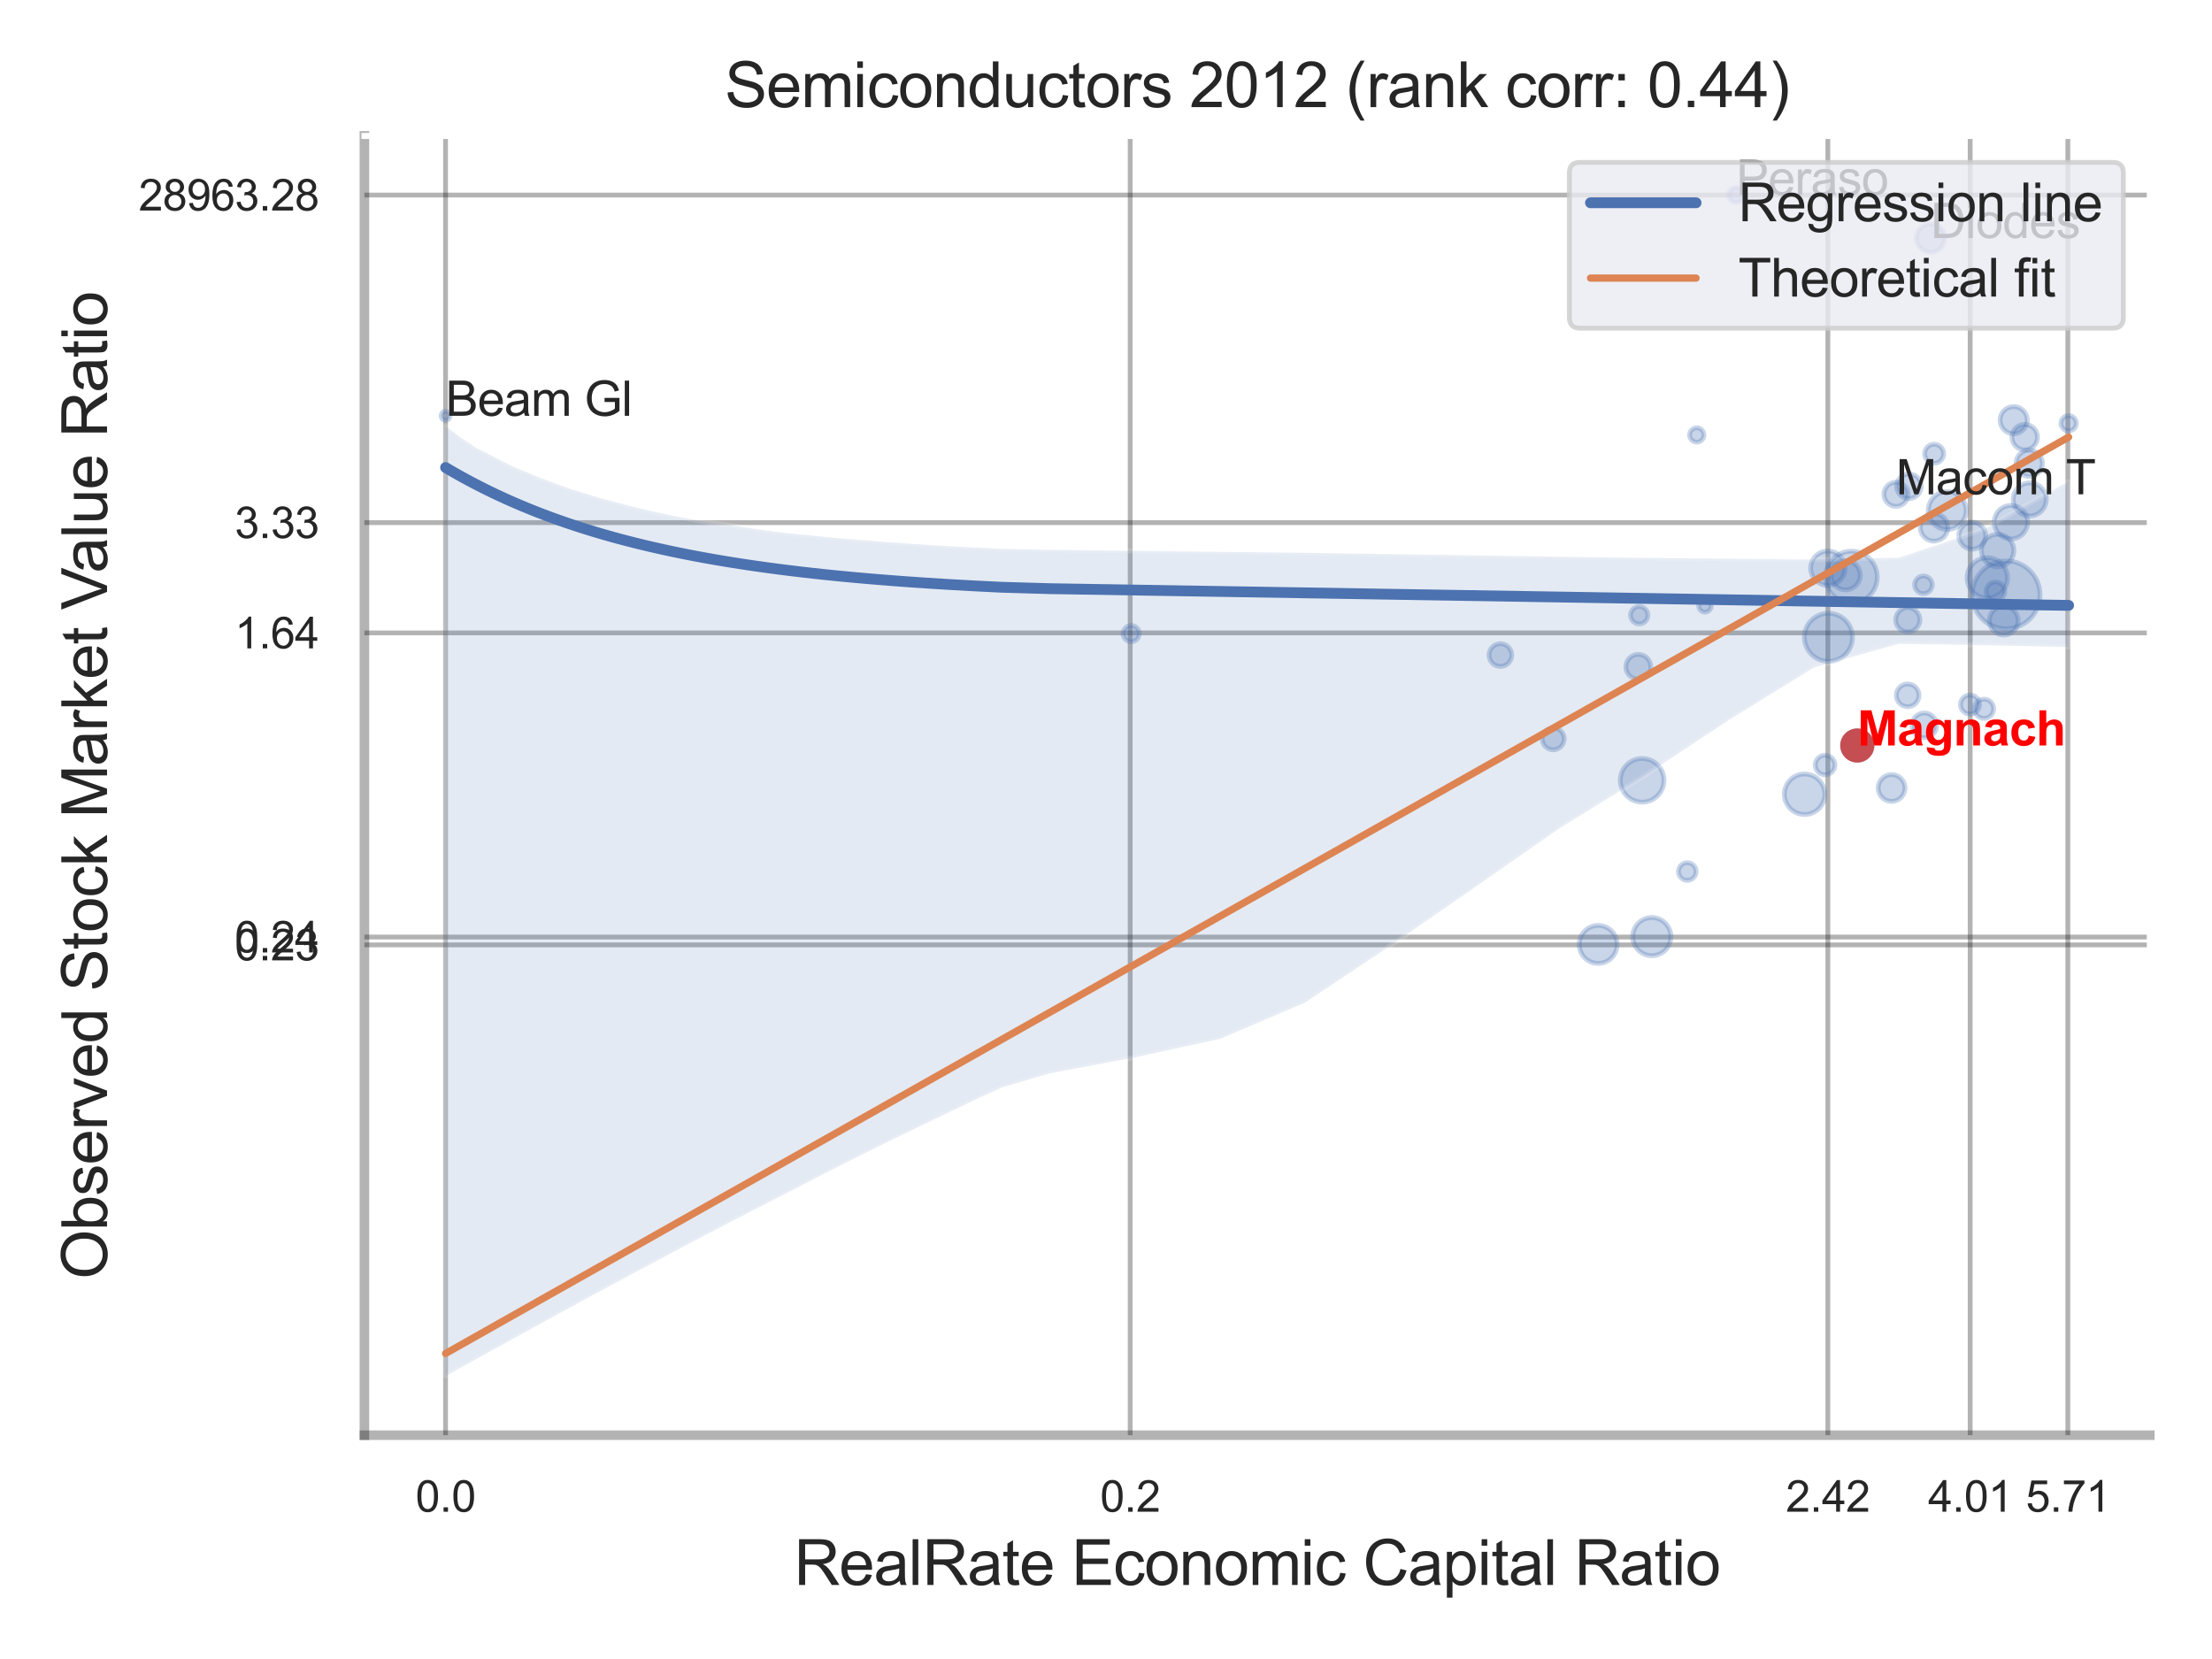 <?xml version="1.0" encoding="utf-8" standalone="no"?>
<!DOCTYPE svg PUBLIC "-//W3C//DTD SVG 1.1//EN"
  "http://www.w3.org/Graphics/SVG/1.1/DTD/svg11.dtd">
<svg xmlns:xlink="http://www.w3.org/1999/xlink" width="460.8pt" height="345.6pt" viewBox="0 0 460.8 345.6" xmlns="http://www.w3.org/2000/svg" version="1.1">
 <defs>
  <style type="text/css">*{stroke-linejoin: round; stroke-linecap: butt}</style>
 </defs>
 <g id="figure_1">
  <g id="patch_1">
   <path d="M 0 345.6 
L 460.8 345.6 
L 460.8 0 
L 0 0 
z
" style="fill: #ffffff"/>
  </g>
  <g id="axes_1">
   <g id="patch_2">
    <path d="M 75.915 298.98 
L 447.84 298.98 
L 447.84 28.32 
L 75.915 28.32 
z
" style="fill: #ffffff"/>
   </g>
   <g id="matplotlib.axis_1">
    <g id="xtick_1">
     <g id="line2d_1">
      <path d="M 92.817 298.98 
L 92.817 28.32 
" clip-path="url(#p5d7e079dfb)" style="fill: none; stroke: #000000; stroke-opacity: 0.3; stroke-linecap: round"/>
     </g>
     <g id="text_1">
      <!-- 0.0 -->
      <g style="fill: #262626" transform="translate(86.562 314.922) scale(0.09 -0.09)">
       <defs>
        <path id="ArialMT-30" d="M 266 2259 
Q 266 3072 433 3567 
Q 600 4063 929 4331 
Q 1259 4600 1759 4600 
Q 2128 4600 2406 4451 
Q 2684 4303 2865 4023 
Q 3047 3744 3150 3342 
Q 3253 2941 3253 2259 
Q 3253 1453 3087 958 
Q 2922 463 2592 192 
Q 2263 -78 1759 -78 
Q 1097 -78 719 397 
Q 266 969 266 2259 
z
M 844 2259 
Q 844 1131 1108 757 
Q 1372 384 1759 384 
Q 2147 384 2411 759 
Q 2675 1134 2675 2259 
Q 2675 3391 2411 3762 
Q 2147 4134 1753 4134 
Q 1366 4134 1134 3806 
Q 844 3388 844 2259 
z
" transform="scale(0.016)"/>
        <path id="ArialMT-2e" d="M 581 0 
L 581 641 
L 1222 641 
L 1222 0 
L 581 0 
z
" transform="scale(0.016)"/>
       </defs>
       <use xlink:href="#ArialMT-30"/>
       <use xlink:href="#ArialMT-2e" x="55.615"/>
       <use xlink:href="#ArialMT-30" x="83.398"/>
      </g>
     </g>
    </g>
    <g id="xtick_2">
     <g id="line2d_2">
      <path d="M 235.437 298.98 
L 235.437 28.32 
" clip-path="url(#p5d7e079dfb)" style="fill: none; stroke: #000000; stroke-opacity: 0.3; stroke-linecap: round"/>
     </g>
     <g id="text_2">
      <!-- 0.2 -->
      <g style="fill: #262626" transform="translate(229.182 314.922) scale(0.09 -0.09)">
       <defs>
        <path id="ArialMT-32" d="M 3222 541 
L 3222 0 
L 194 0 
Q 188 203 259 391 
Q 375 700 629 1000 
Q 884 1300 1366 1694 
Q 2113 2306 2375 2664 
Q 2638 3022 2638 3341 
Q 2638 3675 2398 3904 
Q 2159 4134 1775 4134 
Q 1369 4134 1125 3890 
Q 881 3647 878 3216 
L 300 3275 
Q 359 3922 746 4261 
Q 1134 4600 1788 4600 
Q 2447 4600 2831 4234 
Q 3216 3869 3216 3328 
Q 3216 3053 3103 2787 
Q 2991 2522 2730 2228 
Q 2469 1934 1863 1422 
Q 1356 997 1212 845 
Q 1069 694 975 541 
L 3222 541 
z
" transform="scale(0.016)"/>
       </defs>
       <use xlink:href="#ArialMT-30"/>
       <use xlink:href="#ArialMT-2e" x="55.615"/>
       <use xlink:href="#ArialMT-32" x="83.398"/>
      </g>
     </g>
    </g>
    <g id="xtick_3">
     <g id="line2d_3">
      <path d="M 380.773 298.98 
L 380.773 28.32 
" clip-path="url(#p5d7e079dfb)" style="fill: none; stroke: #000000; stroke-opacity: 0.3; stroke-linecap: round"/>
     </g>
     <g id="text_3">
      <!-- 2.42 -->
      <g style="fill: #262626" transform="translate(372.016 314.922) scale(0.09 -0.09)">
       <defs>
        <path id="ArialMT-34" d="M 2069 0 
L 2069 1097 
L 81 1097 
L 81 1613 
L 2172 4581 
L 2631 4581 
L 2631 1613 
L 3250 1613 
L 3250 1097 
L 2631 1097 
L 2631 0 
L 2069 0 
z
M 2069 1613 
L 2069 3678 
L 634 1613 
L 2069 1613 
z
" transform="scale(0.016)"/>
       </defs>
       <use xlink:href="#ArialMT-32"/>
       <use xlink:href="#ArialMT-2e" x="55.615"/>
       <use xlink:href="#ArialMT-34" x="83.398"/>
       <use xlink:href="#ArialMT-32" x="139.014"/>
      </g>
     </g>
    </g>
    <g id="xtick_4">
     <g id="line2d_4">
      <path d="M 410.422 298.98 
L 410.422 28.32 
" clip-path="url(#p5d7e079dfb)" style="fill: none; stroke: #000000; stroke-opacity: 0.3; stroke-linecap: round"/>
     </g>
     <g id="text_4">
      <!-- 4.01 -->
      <g style="fill: #262626" transform="translate(401.664 314.922) scale(0.09 -0.09)">
       <defs>
        <path id="ArialMT-31" d="M 2384 0 
L 1822 0 
L 1822 3584 
Q 1619 3391 1289 3197 
Q 959 3003 697 2906 
L 697 3450 
Q 1169 3672 1522 3987 
Q 1875 4303 2022 4600 
L 2384 4600 
L 2384 0 
z
" transform="scale(0.016)"/>
       </defs>
       <use xlink:href="#ArialMT-34"/>
       <use xlink:href="#ArialMT-2e" x="55.615"/>
       <use xlink:href="#ArialMT-30" x="83.398"/>
       <use xlink:href="#ArialMT-31" x="139.014"/>
      </g>
     </g>
    </g>
    <g id="xtick_5">
     <g id="line2d_5">
      <path d="M 430.769 298.98 
L 430.769 28.32 
" clip-path="url(#p5d7e079dfb)" style="fill: none; stroke: #000000; stroke-opacity: 0.3; stroke-linecap: round"/>
     </g>
     <g id="text_5">
      <!-- 5.71 -->
      <g style="fill: #262626" transform="translate(422.011 314.922) scale(0.09 -0.09)">
       <defs>
        <path id="ArialMT-35" d="M 266 1200 
L 856 1250 
Q 922 819 1161 601 
Q 1400 384 1738 384 
Q 2144 384 2425 690 
Q 2706 997 2706 1503 
Q 2706 1984 2436 2262 
Q 2166 2541 1728 2541 
Q 1456 2541 1237 2417 
Q 1019 2294 894 2097 
L 366 2166 
L 809 4519 
L 3088 4519 
L 3088 3981 
L 1259 3981 
L 1013 2750 
Q 1425 3038 1878 3038 
Q 2478 3038 2890 2622 
Q 3303 2206 3303 1553 
Q 3303 931 2941 478 
Q 2500 -78 1738 -78 
Q 1113 -78 717 272 
Q 322 622 266 1200 
z
" transform="scale(0.016)"/>
        <path id="ArialMT-37" d="M 303 3981 
L 303 4522 
L 3269 4522 
L 3269 4084 
Q 2831 3619 2401 2847 
Q 1972 2075 1738 1259 
Q 1569 684 1522 0 
L 944 0 
Q 953 541 1156 1306 
Q 1359 2072 1739 2783 
Q 2119 3494 2547 3981 
L 303 3981 
z
" transform="scale(0.016)"/>
       </defs>
       <use xlink:href="#ArialMT-35"/>
       <use xlink:href="#ArialMT-2e" x="55.615"/>
       <use xlink:href="#ArialMT-37" x="83.398"/>
       <use xlink:href="#ArialMT-31" x="139.014"/>
      </g>
     </g>
    </g>
    <g id="xtick_6"/>
    <g id="xtick_7"/>
    <g id="xtick_8"/>
    <g id="xtick_9"/>
    <g id="text_6">
     <!-- RealRate Economic Capital Ratio -->
     <g style="fill: #262626" transform="translate(165.42 330.174) scale(0.13 -0.13)">
      <defs>
       <path id="ArialMT-52" d="M 503 0 
L 503 4581 
L 2534 4581 
Q 3147 4581 3465 4457 
Q 3784 4334 3975 4021 
Q 4166 3709 4166 3331 
Q 4166 2844 3850 2509 
Q 3534 2175 2875 2084 
Q 3116 1969 3241 1856 
Q 3506 1613 3744 1247 
L 4541 0 
L 3778 0 
L 3172 953 
Q 2906 1366 2734 1584 
Q 2563 1803 2427 1890 
Q 2291 1978 2150 2013 
Q 2047 2034 1813 2034 
L 1109 2034 
L 1109 0 
L 503 0 
z
M 1109 2559 
L 2413 2559 
Q 2828 2559 3062 2645 
Q 3297 2731 3419 2920 
Q 3541 3109 3541 3331 
Q 3541 3656 3305 3865 
Q 3069 4075 2559 4075 
L 1109 4075 
L 1109 2559 
z
" transform="scale(0.016)"/>
       <path id="ArialMT-65" d="M 2694 1069 
L 3275 997 
Q 3138 488 2766 206 
Q 2394 -75 1816 -75 
Q 1088 -75 661 373 
Q 234 822 234 1631 
Q 234 2469 665 2931 
Q 1097 3394 1784 3394 
Q 2450 3394 2872 2941 
Q 3294 2488 3294 1666 
Q 3294 1616 3291 1516 
L 816 1516 
Q 847 969 1125 678 
Q 1403 388 1819 388 
Q 2128 388 2347 550 
Q 2566 713 2694 1069 
z
M 847 1978 
L 2700 1978 
Q 2663 2397 2488 2606 
Q 2219 2931 1791 2931 
Q 1403 2931 1139 2672 
Q 875 2413 847 1978 
z
" transform="scale(0.016)"/>
       <path id="ArialMT-61" d="M 2588 409 
Q 2275 144 1986 34 
Q 1697 -75 1366 -75 
Q 819 -75 525 192 
Q 231 459 231 875 
Q 231 1119 342 1320 
Q 453 1522 633 1644 
Q 813 1766 1038 1828 
Q 1203 1872 1538 1913 
Q 2219 1994 2541 2106 
Q 2544 2222 2544 2253 
Q 2544 2597 2384 2738 
Q 2169 2928 1744 2928 
Q 1347 2928 1158 2789 
Q 969 2650 878 2297 
L 328 2372 
Q 403 2725 575 2942 
Q 747 3159 1072 3276 
Q 1397 3394 1825 3394 
Q 2250 3394 2515 3294 
Q 2781 3194 2906 3042 
Q 3031 2891 3081 2659 
Q 3109 2516 3109 2141 
L 3109 1391 
Q 3109 606 3145 398 
Q 3181 191 3288 0 
L 2700 0 
Q 2613 175 2588 409 
z
M 2541 1666 
Q 2234 1541 1622 1453 
Q 1275 1403 1131 1340 
Q 988 1278 909 1158 
Q 831 1038 831 891 
Q 831 666 1001 516 
Q 1172 366 1500 366 
Q 1825 366 2078 508 
Q 2331 650 2450 897 
Q 2541 1088 2541 1459 
L 2541 1666 
z
" transform="scale(0.016)"/>
       <path id="ArialMT-6c" d="M 409 0 
L 409 4581 
L 972 4581 
L 972 0 
L 409 0 
z
" transform="scale(0.016)"/>
       <path id="ArialMT-74" d="M 1650 503 
L 1731 6 
Q 1494 -44 1306 -44 
Q 1000 -44 831 53 
Q 663 150 594 308 
Q 525 466 525 972 
L 525 2881 
L 113 2881 
L 113 3319 
L 525 3319 
L 525 4141 
L 1084 4478 
L 1084 3319 
L 1650 3319 
L 1650 2881 
L 1084 2881 
L 1084 941 
Q 1084 700 1114 631 
Q 1144 563 1211 522 
Q 1278 481 1403 481 
Q 1497 481 1650 503 
z
" transform="scale(0.016)"/>
       <path id="ArialMT-20" transform="scale(0.016)"/>
       <path id="ArialMT-45" d="M 506 0 
L 506 4581 
L 3819 4581 
L 3819 4041 
L 1113 4041 
L 1113 2638 
L 3647 2638 
L 3647 2100 
L 1113 2100 
L 1113 541 
L 3925 541 
L 3925 0 
L 506 0 
z
" transform="scale(0.016)"/>
       <path id="ArialMT-63" d="M 2588 1216 
L 3141 1144 
Q 3050 572 2676 248 
Q 2303 -75 1759 -75 
Q 1078 -75 664 370 
Q 250 816 250 1647 
Q 250 2184 428 2587 
Q 606 2991 970 3192 
Q 1334 3394 1763 3394 
Q 2303 3394 2647 3120 
Q 2991 2847 3088 2344 
L 2541 2259 
Q 2463 2594 2264 2762 
Q 2066 2931 1784 2931 
Q 1359 2931 1093 2626 
Q 828 2322 828 1663 
Q 828 994 1084 691 
Q 1341 388 1753 388 
Q 2084 388 2306 591 
Q 2528 794 2588 1216 
z
" transform="scale(0.016)"/>
       <path id="ArialMT-6f" d="M 213 1659 
Q 213 2581 725 3025 
Q 1153 3394 1769 3394 
Q 2453 3394 2887 2945 
Q 3322 2497 3322 1706 
Q 3322 1066 3130 698 
Q 2938 331 2570 128 
Q 2203 -75 1769 -75 
Q 1072 -75 642 372 
Q 213 819 213 1659 
z
M 791 1659 
Q 791 1022 1069 705 
Q 1347 388 1769 388 
Q 2188 388 2466 706 
Q 2744 1025 2744 1678 
Q 2744 2294 2464 2611 
Q 2184 2928 1769 2928 
Q 1347 2928 1069 2612 
Q 791 2297 791 1659 
z
" transform="scale(0.016)"/>
       <path id="ArialMT-6e" d="M 422 0 
L 422 3319 
L 928 3319 
L 928 2847 
Q 1294 3394 1984 3394 
Q 2284 3394 2536 3286 
Q 2788 3178 2913 3003 
Q 3038 2828 3088 2588 
Q 3119 2431 3119 2041 
L 3119 0 
L 2556 0 
L 2556 2019 
Q 2556 2363 2490 2533 
Q 2425 2703 2258 2804 
Q 2091 2906 1866 2906 
Q 1506 2906 1245 2678 
Q 984 2450 984 1813 
L 984 0 
L 422 0 
z
" transform="scale(0.016)"/>
       <path id="ArialMT-6d" d="M 422 0 
L 422 3319 
L 925 3319 
L 925 2853 
Q 1081 3097 1340 3245 
Q 1600 3394 1931 3394 
Q 2300 3394 2536 3241 
Q 2772 3088 2869 2813 
Q 3263 3394 3894 3394 
Q 4388 3394 4653 3120 
Q 4919 2847 4919 2278 
L 4919 0 
L 4359 0 
L 4359 2091 
Q 4359 2428 4304 2576 
Q 4250 2725 4106 2815 
Q 3963 2906 3769 2906 
Q 3419 2906 3187 2673 
Q 2956 2441 2956 1928 
L 2956 0 
L 2394 0 
L 2394 2156 
Q 2394 2531 2256 2718 
Q 2119 2906 1806 2906 
Q 1569 2906 1367 2781 
Q 1166 2656 1075 2415 
Q 984 2175 984 1722 
L 984 0 
L 422 0 
z
" transform="scale(0.016)"/>
       <path id="ArialMT-69" d="M 425 3934 
L 425 4581 
L 988 4581 
L 988 3934 
L 425 3934 
z
M 425 0 
L 425 3319 
L 988 3319 
L 988 0 
L 425 0 
z
" transform="scale(0.016)"/>
       <path id="ArialMT-43" d="M 3763 1606 
L 4369 1453 
Q 4178 706 3683 314 
Q 3188 -78 2472 -78 
Q 1731 -78 1267 223 
Q 803 525 561 1097 
Q 319 1669 319 2325 
Q 319 3041 592 3573 
Q 866 4106 1370 4382 
Q 1875 4659 2481 4659 
Q 3169 4659 3637 4309 
Q 4106 3959 4291 3325 
L 3694 3184 
Q 3534 3684 3231 3912 
Q 2928 4141 2469 4141 
Q 1941 4141 1586 3887 
Q 1231 3634 1087 3207 
Q 944 2781 944 2328 
Q 944 1744 1114 1308 
Q 1284 872 1643 656 
Q 2003 441 2422 441 
Q 2931 441 3284 734 
Q 3638 1028 3763 1606 
z
" transform="scale(0.016)"/>
       <path id="ArialMT-70" d="M 422 -1272 
L 422 3319 
L 934 3319 
L 934 2888 
Q 1116 3141 1344 3267 
Q 1572 3394 1897 3394 
Q 2322 3394 2647 3175 
Q 2972 2956 3137 2557 
Q 3303 2159 3303 1684 
Q 3303 1175 3120 767 
Q 2938 359 2589 142 
Q 2241 -75 1856 -75 
Q 1575 -75 1351 44 
Q 1128 163 984 344 
L 984 -1272 
L 422 -1272 
z
M 931 1641 
Q 931 1000 1190 694 
Q 1450 388 1819 388 
Q 2194 388 2461 705 
Q 2728 1022 2728 1688 
Q 2728 2322 2467 2637 
Q 2206 2953 1844 2953 
Q 1484 2953 1207 2617 
Q 931 2281 931 1641 
z
" transform="scale(0.016)"/>
      </defs>
      <use xlink:href="#ArialMT-52"/>
      <use xlink:href="#ArialMT-65" x="72.217"/>
      <use xlink:href="#ArialMT-61" x="127.832"/>
      <use xlink:href="#ArialMT-6c" x="183.447"/>
      <use xlink:href="#ArialMT-52" x="205.664"/>
      <use xlink:href="#ArialMT-61" x="277.881"/>
      <use xlink:href="#ArialMT-74" x="333.496"/>
      <use xlink:href="#ArialMT-65" x="361.279"/>
      <use xlink:href="#ArialMT-20" x="416.895"/>
      <use xlink:href="#ArialMT-45" x="444.678"/>
      <use xlink:href="#ArialMT-63" x="511.377"/>
      <use xlink:href="#ArialMT-6f" x="561.377"/>
      <use xlink:href="#ArialMT-6e" x="616.992"/>
      <use xlink:href="#ArialMT-6f" x="672.607"/>
      <use xlink:href="#ArialMT-6d" x="728.223"/>
      <use xlink:href="#ArialMT-69" x="811.523"/>
      <use xlink:href="#ArialMT-63" x="833.74"/>
      <use xlink:href="#ArialMT-20" x="883.74"/>
      <use xlink:href="#ArialMT-43" x="911.523"/>
      <use xlink:href="#ArialMT-61" x="983.74"/>
      <use xlink:href="#ArialMT-70" x="1039.355"/>
      <use xlink:href="#ArialMT-69" x="1094.971"/>
      <use xlink:href="#ArialMT-74" x="1117.188"/>
      <use xlink:href="#ArialMT-61" x="1144.971"/>
      <use xlink:href="#ArialMT-6c" x="1200.586"/>
      <use xlink:href="#ArialMT-20" x="1222.803"/>
      <use xlink:href="#ArialMT-52" x="1250.586"/>
      <use xlink:href="#ArialMT-61" x="1322.803"/>
      <use xlink:href="#ArialMT-74" x="1378.418"/>
      <use xlink:href="#ArialMT-69" x="1406.201"/>
      <use xlink:href="#ArialMT-6f" x="1428.418"/>
     </g>
    </g>
   </g>
   <g id="matplotlib.axis_2">
    <g id="ytick_1">
     <g id="line2d_6">
      <path d="M 75.915 196.838 
L 447.84 196.838 
" clip-path="url(#p5d7e079dfb)" style="fill: none; stroke: #000000; stroke-opacity: 0.3; stroke-linecap: round"/>
     </g>
     <g id="text_7">
      <!-- 0.23 -->
      <g style="fill: #262626" transform="translate(48.9 200.059) scale(0.09 -0.09)">
       <defs>
        <path id="ArialMT-33" d="M 269 1209 
L 831 1284 
Q 928 806 1161 595 
Q 1394 384 1728 384 
Q 2125 384 2398 659 
Q 2672 934 2672 1341 
Q 2672 1728 2419 1979 
Q 2166 2231 1775 2231 
Q 1616 2231 1378 2169 
L 1441 2663 
Q 1497 2656 1531 2656 
Q 1891 2656 2178 2843 
Q 2466 3031 2466 3422 
Q 2466 3731 2256 3934 
Q 2047 4138 1716 4138 
Q 1388 4138 1169 3931 
Q 950 3725 888 3313 
L 325 3413 
Q 428 3978 793 4289 
Q 1159 4600 1703 4600 
Q 2078 4600 2393 4439 
Q 2709 4278 2876 4000 
Q 3044 3722 3044 3409 
Q 3044 3113 2884 2869 
Q 2725 2625 2413 2481 
Q 2819 2388 3044 2092 
Q 3269 1797 3269 1353 
Q 3269 753 2831 336 
Q 2394 -81 1725 -81 
Q 1122 -81 723 278 
Q 325 638 269 1209 
z
" transform="scale(0.016)"/>
       </defs>
       <use xlink:href="#ArialMT-30"/>
       <use xlink:href="#ArialMT-2e" x="55.615"/>
       <use xlink:href="#ArialMT-32" x="83.398"/>
       <use xlink:href="#ArialMT-33" x="139.014"/>
      </g>
     </g>
    </g>
    <g id="ytick_2">
     <g id="line2d_7">
      <path d="M 75.915 195.197 
L 447.84 195.197 
" clip-path="url(#p5d7e079dfb)" style="fill: none; stroke: #000000; stroke-opacity: 0.3; stroke-linecap: round"/>
     </g>
     <g id="text_8">
      <!-- 0.24 -->
      <g style="fill: #262626" transform="translate(48.9 198.418) scale(0.09 -0.09)">
       <use xlink:href="#ArialMT-30"/>
       <use xlink:href="#ArialMT-2e" x="55.615"/>
       <use xlink:href="#ArialMT-32" x="83.398"/>
       <use xlink:href="#ArialMT-34" x="139.014"/>
      </g>
     </g>
    </g>
    <g id="ytick_3">
     <g id="line2d_8">
      <path d="M 75.915 131.848 
L 447.84 131.848 
" clip-path="url(#p5d7e079dfb)" style="fill: none; stroke: #000000; stroke-opacity: 0.3; stroke-linecap: round"/>
     </g>
     <g id="text_9">
      <!-- 1.64 -->
      <g style="fill: #262626" transform="translate(48.9 135.069) scale(0.09 -0.09)">
       <defs>
        <path id="ArialMT-36" d="M 3184 3459 
L 2625 3416 
Q 2550 3747 2413 3897 
Q 2184 4138 1850 4138 
Q 1581 4138 1378 3988 
Q 1113 3794 959 3422 
Q 806 3050 800 2363 
Q 1003 2672 1297 2822 
Q 1591 2972 1913 2972 
Q 2475 2972 2870 2558 
Q 3266 2144 3266 1488 
Q 3266 1056 3080 686 
Q 2894 316 2569 119 
Q 2244 -78 1831 -78 
Q 1128 -78 684 439 
Q 241 956 241 2144 
Q 241 3472 731 4075 
Q 1159 4600 1884 4600 
Q 2425 4600 2770 4297 
Q 3116 3994 3184 3459 
z
M 888 1484 
Q 888 1194 1011 928 
Q 1134 663 1356 523 
Q 1578 384 1822 384 
Q 2178 384 2434 671 
Q 2691 959 2691 1453 
Q 2691 1928 2437 2201 
Q 2184 2475 1800 2475 
Q 1419 2475 1153 2201 
Q 888 1928 888 1484 
z
" transform="scale(0.016)"/>
       </defs>
       <use xlink:href="#ArialMT-31"/>
       <use xlink:href="#ArialMT-2e" x="55.615"/>
       <use xlink:href="#ArialMT-36" x="83.398"/>
       <use xlink:href="#ArialMT-34" x="139.014"/>
      </g>
     </g>
    </g>
    <g id="ytick_4">
     <g id="line2d_9">
      <path d="M 75.915 108.871 
L 447.84 108.871 
" clip-path="url(#p5d7e079dfb)" style="fill: none; stroke: #000000; stroke-opacity: 0.3; stroke-linecap: round"/>
     </g>
     <g id="text_10">
      <!-- 3.33 -->
      <g style="fill: #262626" transform="translate(48.9 112.092) scale(0.09 -0.09)">
       <use xlink:href="#ArialMT-33"/>
       <use xlink:href="#ArialMT-2e" x="55.615"/>
       <use xlink:href="#ArialMT-33" x="83.398"/>
       <use xlink:href="#ArialMT-33" x="139.014"/>
      </g>
     </g>
    </g>
    <g id="ytick_5">
     <g id="line2d_10">
      <path d="M 75.915 40.632 
L 447.84 40.632 
" clip-path="url(#p5d7e079dfb)" style="fill: none; stroke: #000000; stroke-opacity: 0.3; stroke-linecap: round"/>
     </g>
     <g id="text_11">
      <!-- 28963.28 -->
      <g style="fill: #262626" transform="translate(28.881 43.853) scale(0.09 -0.09)">
       <defs>
        <path id="ArialMT-38" d="M 1131 2484 
Q 781 2613 612 2850 
Q 444 3088 444 3419 
Q 444 3919 803 4259 
Q 1163 4600 1759 4600 
Q 2359 4600 2725 4251 
Q 3091 3903 3091 3403 
Q 3091 3084 2923 2848 
Q 2756 2613 2416 2484 
Q 2838 2347 3058 2040 
Q 3278 1734 3278 1309 
Q 3278 722 2862 322 
Q 2447 -78 1769 -78 
Q 1091 -78 675 323 
Q 259 725 259 1325 
Q 259 1772 486 2073 
Q 713 2375 1131 2484 
z
M 1019 3438 
Q 1019 3113 1228 2906 
Q 1438 2700 1772 2700 
Q 2097 2700 2305 2904 
Q 2513 3109 2513 3406 
Q 2513 3716 2298 3927 
Q 2084 4138 1766 4138 
Q 1444 4138 1231 3931 
Q 1019 3725 1019 3438 
z
M 838 1322 
Q 838 1081 952 856 
Q 1066 631 1291 507 
Q 1516 384 1775 384 
Q 2178 384 2440 643 
Q 2703 903 2703 1303 
Q 2703 1709 2433 1975 
Q 2163 2241 1756 2241 
Q 1359 2241 1098 1978 
Q 838 1716 838 1322 
z
" transform="scale(0.016)"/>
        <path id="ArialMT-39" d="M 350 1059 
L 891 1109 
Q 959 728 1153 556 
Q 1347 384 1650 384 
Q 1909 384 2104 503 
Q 2300 622 2425 820 
Q 2550 1019 2634 1356 
Q 2719 1694 2719 2044 
Q 2719 2081 2716 2156 
Q 2547 1888 2255 1720 
Q 1963 1553 1622 1553 
Q 1053 1553 659 1965 
Q 266 2378 266 3053 
Q 266 3750 677 4175 
Q 1088 4600 1706 4600 
Q 2153 4600 2523 4359 
Q 2894 4119 3086 3673 
Q 3278 3228 3278 2384 
Q 3278 1506 3087 986 
Q 2897 466 2520 194 
Q 2144 -78 1638 -78 
Q 1100 -78 759 220 
Q 419 519 350 1059 
z
M 2653 3081 
Q 2653 3566 2395 3850 
Q 2138 4134 1775 4134 
Q 1400 4134 1122 3828 
Q 844 3522 844 3034 
Q 844 2597 1108 2323 
Q 1372 2050 1759 2050 
Q 2150 2050 2401 2323 
Q 2653 2597 2653 3081 
z
" transform="scale(0.016)"/>
       </defs>
       <use xlink:href="#ArialMT-32"/>
       <use xlink:href="#ArialMT-38" x="55.615"/>
       <use xlink:href="#ArialMT-39" x="111.23"/>
       <use xlink:href="#ArialMT-36" x="166.846"/>
       <use xlink:href="#ArialMT-33" x="222.461"/>
       <use xlink:href="#ArialMT-2e" x="278.076"/>
       <use xlink:href="#ArialMT-32" x="305.859"/>
       <use xlink:href="#ArialMT-38" x="361.475"/>
      </g>
     </g>
    </g>
    <g id="ytick_6"/>
    <g id="ytick_7"/>
    <g id="ytick_8"/>
    <g id="ytick_9"/>
    <g id="ytick_10"/>
    <g id="text_12">
     <!-- Observed Stock Market Value Ratio -->
     <g style="fill: #262626" transform="translate(22.297 266.489) rotate(-90) scale(0.13 -0.13)">
      <defs>
       <path id="ArialMT-4f" d="M 309 2231 
Q 309 3372 921 4017 
Q 1534 4663 2503 4663 
Q 3138 4663 3647 4359 
Q 4156 4056 4423 3514 
Q 4691 2972 4691 2284 
Q 4691 1588 4409 1038 
Q 4128 488 3612 205 
Q 3097 -78 2500 -78 
Q 1853 -78 1343 234 
Q 834 547 571 1087 
Q 309 1628 309 2231 
z
M 934 2222 
Q 934 1394 1379 917 
Q 1825 441 2497 441 
Q 3181 441 3623 922 
Q 4066 1403 4066 2288 
Q 4066 2847 3877 3264 
Q 3688 3681 3323 3911 
Q 2959 4141 2506 4141 
Q 1863 4141 1398 3698 
Q 934 3256 934 2222 
z
" transform="scale(0.016)"/>
       <path id="ArialMT-62" d="M 941 0 
L 419 0 
L 419 4581 
L 981 4581 
L 981 2947 
Q 1338 3394 1891 3394 
Q 2197 3394 2470 3270 
Q 2744 3147 2920 2923 
Q 3097 2700 3197 2384 
Q 3297 2069 3297 1709 
Q 3297 856 2875 390 
Q 2453 -75 1863 -75 
Q 1275 -75 941 416 
L 941 0 
z
M 934 1684 
Q 934 1088 1097 822 
Q 1363 388 1816 388 
Q 2184 388 2453 708 
Q 2722 1028 2722 1663 
Q 2722 2313 2464 2622 
Q 2206 2931 1841 2931 
Q 1472 2931 1203 2611 
Q 934 2291 934 1684 
z
" transform="scale(0.016)"/>
       <path id="ArialMT-73" d="M 197 991 
L 753 1078 
Q 800 744 1014 566 
Q 1228 388 1613 388 
Q 2000 388 2187 545 
Q 2375 703 2375 916 
Q 2375 1106 2209 1216 
Q 2094 1291 1634 1406 
Q 1016 1563 777 1677 
Q 538 1791 414 1992 
Q 291 2194 291 2438 
Q 291 2659 392 2848 
Q 494 3038 669 3163 
Q 800 3259 1026 3326 
Q 1253 3394 1513 3394 
Q 1903 3394 2198 3281 
Q 2494 3169 2634 2976 
Q 2775 2784 2828 2463 
L 2278 2388 
Q 2241 2644 2061 2787 
Q 1881 2931 1553 2931 
Q 1166 2931 1000 2803 
Q 834 2675 834 2503 
Q 834 2394 903 2306 
Q 972 2216 1119 2156 
Q 1203 2125 1616 2013 
Q 2213 1853 2448 1751 
Q 2684 1650 2818 1456 
Q 2953 1263 2953 975 
Q 2953 694 2789 445 
Q 2625 197 2315 61 
Q 2006 -75 1616 -75 
Q 969 -75 630 194 
Q 291 463 197 991 
z
" transform="scale(0.016)"/>
       <path id="ArialMT-72" d="M 416 0 
L 416 3319 
L 922 3319 
L 922 2816 
Q 1116 3169 1280 3281 
Q 1444 3394 1641 3394 
Q 1925 3394 2219 3213 
L 2025 2691 
Q 1819 2813 1613 2813 
Q 1428 2813 1281 2702 
Q 1134 2591 1072 2394 
Q 978 2094 978 1738 
L 978 0 
L 416 0 
z
" transform="scale(0.016)"/>
       <path id="ArialMT-76" d="M 1344 0 
L 81 3319 
L 675 3319 
L 1388 1331 
Q 1503 1009 1600 663 
Q 1675 925 1809 1294 
L 2547 3319 
L 3125 3319 
L 1869 0 
L 1344 0 
z
" transform="scale(0.016)"/>
       <path id="ArialMT-64" d="M 2575 0 
L 2575 419 
Q 2259 -75 1647 -75 
Q 1250 -75 917 144 
Q 584 363 401 755 
Q 219 1147 219 1656 
Q 219 2153 384 2558 
Q 550 2963 881 3178 
Q 1213 3394 1622 3394 
Q 1922 3394 2156 3267 
Q 2391 3141 2538 2938 
L 2538 4581 
L 3097 4581 
L 3097 0 
L 2575 0 
z
M 797 1656 
Q 797 1019 1065 703 
Q 1334 388 1700 388 
Q 2069 388 2326 689 
Q 2584 991 2584 1609 
Q 2584 2291 2321 2609 
Q 2059 2928 1675 2928 
Q 1300 2928 1048 2622 
Q 797 2316 797 1656 
z
" transform="scale(0.016)"/>
       <path id="ArialMT-53" d="M 288 1472 
L 859 1522 
Q 900 1178 1048 958 
Q 1197 738 1509 602 
Q 1822 466 2213 466 
Q 2559 466 2825 569 
Q 3091 672 3220 851 
Q 3350 1031 3350 1244 
Q 3350 1459 3225 1620 
Q 3100 1781 2813 1891 
Q 2628 1963 1997 2114 
Q 1366 2266 1113 2400 
Q 784 2572 623 2826 
Q 463 3081 463 3397 
Q 463 3744 659 4045 
Q 856 4347 1234 4503 
Q 1613 4659 2075 4659 
Q 2584 4659 2973 4495 
Q 3363 4331 3572 4012 
Q 3781 3694 3797 3291 
L 3216 3247 
Q 3169 3681 2898 3903 
Q 2628 4125 2100 4125 
Q 1550 4125 1298 3923 
Q 1047 3722 1047 3438 
Q 1047 3191 1225 3031 
Q 1400 2872 2139 2705 
Q 2878 2538 3153 2413 
Q 3553 2228 3743 1945 
Q 3934 1663 3934 1294 
Q 3934 928 3725 604 
Q 3516 281 3123 101 
Q 2731 -78 2241 -78 
Q 1619 -78 1198 103 
Q 778 284 539 648 
Q 300 1013 288 1472 
z
" transform="scale(0.016)"/>
       <path id="ArialMT-6b" d="M 425 0 
L 425 4581 
L 988 4581 
L 988 1969 
L 2319 3319 
L 3047 3319 
L 1778 2088 
L 3175 0 
L 2481 0 
L 1384 1697 
L 988 1316 
L 988 0 
L 425 0 
z
" transform="scale(0.016)"/>
       <path id="ArialMT-4d" d="M 475 0 
L 475 4581 
L 1388 4581 
L 2472 1338 
Q 2622 884 2691 659 
Q 2769 909 2934 1394 
L 4031 4581 
L 4847 4581 
L 4847 0 
L 4263 0 
L 4263 3834 
L 2931 0 
L 2384 0 
L 1059 3900 
L 1059 0 
L 475 0 
z
" transform="scale(0.016)"/>
       <path id="ArialMT-56" d="M 1803 0 
L 28 4581 
L 684 4581 
L 1875 1253 
Q 2019 853 2116 503 
Q 2222 878 2363 1253 
L 3600 4581 
L 4219 4581 
L 2425 0 
L 1803 0 
z
" transform="scale(0.016)"/>
       <path id="ArialMT-75" d="M 2597 0 
L 2597 488 
Q 2209 -75 1544 -75 
Q 1250 -75 995 37 
Q 741 150 617 320 
Q 494 491 444 738 
Q 409 903 409 1263 
L 409 3319 
L 972 3319 
L 972 1478 
Q 972 1038 1006 884 
Q 1059 663 1231 536 
Q 1403 409 1656 409 
Q 1909 409 2131 539 
Q 2353 669 2445 892 
Q 2538 1116 2538 1541 
L 2538 3319 
L 3100 3319 
L 3100 0 
L 2597 0 
z
" transform="scale(0.016)"/>
      </defs>
      <use xlink:href="#ArialMT-4f"/>
      <use xlink:href="#ArialMT-62" x="77.783"/>
      <use xlink:href="#ArialMT-73" x="133.398"/>
      <use xlink:href="#ArialMT-65" x="183.398"/>
      <use xlink:href="#ArialMT-72" x="239.014"/>
      <use xlink:href="#ArialMT-76" x="272.314"/>
      <use xlink:href="#ArialMT-65" x="322.314"/>
      <use xlink:href="#ArialMT-64" x="377.93"/>
      <use xlink:href="#ArialMT-20" x="433.545"/>
      <use xlink:href="#ArialMT-53" x="461.328"/>
      <use xlink:href="#ArialMT-74" x="528.027"/>
      <use xlink:href="#ArialMT-6f" x="555.811"/>
      <use xlink:href="#ArialMT-63" x="611.426"/>
      <use xlink:href="#ArialMT-6b" x="661.426"/>
      <use xlink:href="#ArialMT-20" x="711.426"/>
      <use xlink:href="#ArialMT-4d" x="739.209"/>
      <use xlink:href="#ArialMT-61" x="822.51"/>
      <use xlink:href="#ArialMT-72" x="878.125"/>
      <use xlink:href="#ArialMT-6b" x="911.426"/>
      <use xlink:href="#ArialMT-65" x="961.426"/>
      <use xlink:href="#ArialMT-74" x="1017.041"/>
      <use xlink:href="#ArialMT-20" x="1044.824"/>
      <use xlink:href="#ArialMT-56" x="1072.607"/>
      <use xlink:href="#ArialMT-61" x="1131.932"/>
      <use xlink:href="#ArialMT-6c" x="1187.547"/>
      <use xlink:href="#ArialMT-75" x="1209.764"/>
      <use xlink:href="#ArialMT-65" x="1265.379"/>
      <use xlink:href="#ArialMT-20" x="1320.994"/>
      <use xlink:href="#ArialMT-52" x="1348.777"/>
      <use xlink:href="#ArialMT-61" x="1420.994"/>
      <use xlink:href="#ArialMT-74" x="1476.609"/>
      <use xlink:href="#ArialMT-69" x="1504.393"/>
      <use xlink:href="#ArialMT-6f" x="1526.609"/>
     </g>
    </g>
   </g>
   <g id="PathCollection_1">
    <path d="M 342.089 167.103 
C 343.296 167.103 344.453 166.623 345.307 165.77 
C 346.16 164.916 346.64 163.759 346.64 162.552 
C 346.64 161.345 346.16 160.187 345.307 159.334 
C 344.453 158.48 343.296 158.001 342.089 158.001 
C 340.882 158.001 339.724 158.48 338.871 159.334 
C 338.017 160.187 337.538 161.345 337.538 162.552 
C 337.538 163.759 338.017 164.916 338.871 165.77 
C 339.724 166.623 340.882 167.103 342.089 167.103 
z
" clip-path="url(#p5d7e079dfb)" style="fill: #4c72b0; fill-opacity: 0.3; stroke: #4c72b0; stroke-opacity: 0.3"/>
    <path d="M 418.921 112.265 
C 419.846 112.265 420.733 111.898 421.387 111.244 
C 422.041 110.59 422.408 109.703 422.408 108.779 
C 422.408 107.854 422.041 106.967 421.387 106.313 
C 420.733 105.66 419.846 105.292 418.921 105.292 
C 417.997 105.292 417.11 105.66 416.456 106.313 
C 415.802 106.967 415.435 107.854 415.435 108.779 
C 415.435 109.703 415.802 110.59 416.456 111.244 
C 417.11 111.898 417.997 112.265 418.921 112.265 
z
" clip-path="url(#p5d7e079dfb)" style="fill: #4c72b0; fill-opacity: 0.3; stroke: #4c72b0; stroke-opacity: 0.3"/>
    <path d="M 405.645 110.299 
C 406.693 110.299 407.698 109.883 408.439 109.142 
C 409.18 108.401 409.596 107.396 409.596 106.348 
C 409.596 105.301 409.18 104.296 408.439 103.555 
C 407.698 102.814 406.693 102.398 405.645 102.398 
C 404.598 102.398 403.593 102.814 402.852 103.555 
C 402.111 104.296 401.695 105.301 401.695 106.348 
C 401.695 107.396 402.111 108.401 402.852 109.142 
C 403.593 109.883 404.598 110.299 405.645 110.299 
z
" clip-path="url(#p5d7e079dfb)" style="fill: #4c72b0; fill-opacity: 0.3; stroke: #4c72b0; stroke-opacity: 0.3"/>
    <path d="M 380.902 137.774 
C 382.231 137.774 383.507 137.245 384.447 136.305 
C 385.387 135.365 385.916 134.089 385.916 132.759 
C 385.916 131.43 385.387 130.154 384.447 129.214 
C 383.507 128.274 382.231 127.745 380.902 127.745 
C 379.572 127.745 378.296 128.274 377.356 129.214 
C 376.416 130.154 375.887 131.43 375.887 132.759 
C 375.887 134.089 376.416 135.365 377.356 136.305 
C 378.296 137.245 379.572 137.774 380.902 137.774 
z
" clip-path="url(#p5d7e079dfb)" style="fill: #4c72b0; fill-opacity: 0.3; stroke: #4c72b0; stroke-opacity: 0.3"/>
    <path d="M 402.177 52.538 
C 402.96 52.538 403.711 52.227 404.264 51.673 
C 404.818 51.12 405.129 50.369 405.129 49.586 
C 405.129 48.803 404.818 48.052 404.264 47.499 
C 403.711 46.945 402.96 46.634 402.177 46.634 
C 401.394 46.634 400.643 46.945 400.09 47.499 
C 399.536 48.052 399.225 48.803 399.225 49.586 
C 399.225 50.369 399.536 51.12 400.09 51.673 
C 400.643 52.227 401.394 52.538 402.177 52.538 
z
" clip-path="url(#p5d7e079dfb)" style="fill: #4c72b0; fill-opacity: 0.3; stroke: #4c72b0; stroke-opacity: 0.3"/>
    <path d="M 417.903 130.978 
C 419.778 130.978 421.577 130.233 422.903 128.907 
C 424.229 127.581 424.974 125.782 424.974 123.907 
C 424.974 122.032 424.229 120.233 422.903 118.907 
C 421.577 117.581 419.778 116.836 417.903 116.836 
C 416.028 116.836 414.229 117.581 412.903 118.907 
C 411.577 120.233 410.832 122.032 410.832 123.907 
C 410.832 125.782 411.577 127.581 412.903 128.907 
C 414.229 130.233 416.028 130.978 417.903 130.978 
z
" clip-path="url(#p5d7e079dfb)" style="fill: #4c72b0; fill-opacity: 0.3; stroke: #4c72b0; stroke-opacity: 0.3"/>
    <path d="M 417.419 132.282 
C 418.215 132.282 418.978 131.965 419.541 131.402 
C 420.104 130.839 420.42 130.076 420.42 129.28 
C 420.42 128.484 420.104 127.72 419.541 127.157 
C 418.978 126.594 418.215 126.278 417.419 126.278 
C 416.623 126.278 415.859 126.594 415.296 127.157 
C 414.733 127.72 414.417 128.484 414.417 129.28 
C 414.417 130.076 414.733 130.839 415.296 131.402 
C 415.859 131.965 416.623 132.282 417.419 132.282 
z
" clip-path="url(#p5d7e079dfb)" style="fill: #4c72b0; fill-opacity: 0.3; stroke: #4c72b0; stroke-opacity: 0.3"/>
    <path d="M 422.73 99.259 
C 423.459 99.259 424.158 98.97 424.673 98.454 
C 425.188 97.939 425.478 97.24 425.478 96.511 
C 425.478 95.783 425.188 95.084 424.673 94.568 
C 424.158 94.053 423.459 93.763 422.73 93.763 
C 422.001 93.763 421.302 94.053 420.787 94.568 
C 420.271 95.084 419.982 95.783 419.982 96.511 
C 419.982 97.24 420.271 97.939 420.787 98.454 
C 421.302 98.97 422.001 99.259 422.73 99.259 
z
" clip-path="url(#p5d7e079dfb)" style="fill: #4c72b0; fill-opacity: 0.3; stroke: #4c72b0; stroke-opacity: 0.3"/>
    <path d="M 385.679 125.624 
C 387.11 125.624 388.484 125.055 389.497 124.042 
C 390.509 123.03 391.078 121.656 391.078 120.224 
C 391.078 118.792 390.509 117.419 389.497 116.406 
C 388.484 115.394 387.11 114.825 385.679 114.825 
C 384.247 114.825 382.873 115.394 381.86 116.406 
C 380.848 117.419 380.279 118.792 380.279 120.224 
C 380.279 121.656 380.848 123.03 381.86 124.042 
C 382.873 125.055 384.247 125.624 385.679 125.624 
z
" clip-path="url(#p5d7e079dfb)" style="fill: #4c72b0; fill-opacity: 0.3; stroke: #4c72b0; stroke-opacity: 0.3"/>
    <path d="M 430.934 89.776 
C 431.359 89.776 431.766 89.608 432.067 89.307 
C 432.367 89.007 432.536 88.6 432.536 88.175 
C 432.536 87.75 432.367 87.343 432.067 87.042 
C 431.766 86.742 431.359 86.573 430.934 86.573 
C 430.51 86.573 430.102 86.742 429.802 87.042 
C 429.502 87.343 429.333 87.75 429.333 88.175 
C 429.333 88.6 429.502 89.007 429.802 89.307 
C 430.102 89.608 430.51 89.776 430.934 89.776 
z
" clip-path="url(#p5d7e079dfb)" style="fill: #4c72b0; fill-opacity: 0.3; stroke: #4c72b0; stroke-opacity: 0.3"/>
    <path d="M 400.685 123.671 
C 401.174 123.671 401.644 123.476 401.99 123.13 
C 402.336 122.784 402.531 122.314 402.531 121.825 
C 402.531 121.335 402.336 120.865 401.99 120.519 
C 401.644 120.173 401.174 119.978 400.685 119.978 
C 400.195 119.978 399.725 120.173 399.379 120.519 
C 399.033 120.865 398.839 121.335 398.839 121.825 
C 398.839 122.314 399.033 122.784 399.379 123.13 
C 399.725 123.476 400.195 123.671 400.685 123.671 
z
" clip-path="url(#p5d7e079dfb)" style="fill: #4c72b0; fill-opacity: 0.3; stroke: #4c72b0; stroke-opacity: 0.3"/>
    <path d="M 421.789 93.733 
C 422.496 93.733 423.174 93.452 423.674 92.953 
C 424.174 92.453 424.455 91.775 424.455 91.068 
C 424.455 90.361 424.174 89.683 423.674 89.183 
C 423.174 88.683 422.496 88.403 421.789 88.403 
C 421.082 88.403 420.404 88.683 419.904 89.183 
C 419.405 89.683 419.124 90.361 419.124 91.068 
C 419.124 91.775 419.405 92.453 419.904 92.953 
C 420.404 93.452 421.082 93.733 421.789 93.733 
z
" clip-path="url(#p5d7e079dfb)" style="fill: #4c72b0; fill-opacity: 0.3; stroke: #4c72b0; stroke-opacity: 0.3"/>
    <path d="M 323.564 156.202 
C 324.173 156.202 324.756 155.96 325.186 155.53 
C 325.616 155.1 325.858 154.516 325.858 153.908 
C 325.858 153.3 325.616 152.716 325.186 152.286 
C 324.756 151.856 324.173 151.614 323.564 151.614 
C 322.956 151.614 322.373 151.856 321.942 152.286 
C 321.512 152.716 321.271 153.3 321.271 153.908 
C 321.271 154.516 321.512 155.1 321.942 155.53 
C 322.373 155.96 322.956 156.202 323.564 156.202 
z
" clip-path="url(#p5d7e079dfb)" style="fill: #4c72b0; fill-opacity: 0.3; stroke: #4c72b0; stroke-opacity: 0.3"/>
    <path d="M 394.054 166.943 
C 394.795 166.943 395.505 166.649 396.029 166.125 
C 396.553 165.601 396.847 164.891 396.847 164.15 
C 396.847 163.409 396.553 162.699 396.029 162.175 
C 395.505 161.651 394.795 161.357 394.054 161.357 
C 393.313 161.357 392.603 161.651 392.079 162.175 
C 391.555 162.699 391.261 163.409 391.261 164.15 
C 391.261 164.891 391.555 165.601 392.079 166.125 
C 392.603 166.649 393.313 166.943 394.054 166.943 
z
" clip-path="url(#p5d7e079dfb)" style="fill: #4c72b0; fill-opacity: 0.3; stroke: #4c72b0; stroke-opacity: 0.3"/>
    <path d="M 410.857 114.405 
C 411.603 114.405 412.318 114.109 412.846 113.582 
C 413.373 113.054 413.67 112.339 413.67 111.593 
C 413.67 110.847 413.373 110.131 412.846 109.604 
C 412.318 109.077 411.603 108.78 410.857 108.78 
C 410.111 108.78 409.396 109.077 408.868 109.604 
C 408.341 110.131 408.045 110.847 408.045 111.593 
C 408.045 112.339 408.341 113.054 408.868 113.582 
C 409.396 114.109 410.111 114.405 410.857 114.405 
z
" clip-path="url(#p5d7e079dfb)" style="fill: #4c72b0; fill-opacity: 0.3; stroke: #4c72b0; stroke-opacity: 0.3"/>
    <path d="M 422.834 107.476 
C 423.747 107.476 424.623 107.113 425.268 106.468 
C 425.914 105.822 426.276 104.947 426.276 104.034 
C 426.276 103.121 425.914 102.245 425.268 101.599 
C 424.623 100.954 423.747 100.591 422.834 100.591 
C 421.921 100.591 421.045 100.954 420.4 101.599 
C 419.754 102.245 419.391 103.121 419.391 104.034 
C 419.391 104.947 419.754 105.822 420.4 106.468 
C 421.045 107.113 421.921 107.476 422.834 107.476 
z
" clip-path="url(#p5d7e079dfb)" style="fill: #4c72b0; fill-opacity: 0.3; stroke: #4c72b0; stroke-opacity: 0.3"/>
    <path d="M 397.669 103.87 
C 398.349 103.87 399.001 103.6 399.482 103.119 
C 399.963 102.638 400.233 101.986 400.233 101.306 
C 400.233 100.625 399.963 99.973 399.482 99.492 
C 399.001 99.011 398.349 98.741 397.669 98.741 
C 396.989 98.741 396.336 99.011 395.855 99.492 
C 395.375 99.973 395.104 100.625 395.104 101.306 
C 395.104 101.986 395.375 102.638 395.855 103.119 
C 396.336 103.6 396.989 103.87 397.669 103.87 
z
" clip-path="url(#p5d7e079dfb)" style="fill: #4c72b0; fill-opacity: 0.3; stroke: #4c72b0; stroke-opacity: 0.3"/>
    <path d="M 397.431 131.641 
C 398.103 131.641 398.747 131.374 399.222 130.899 
C 399.697 130.424 399.964 129.78 399.964 129.108 
C 399.964 128.436 399.697 127.791 399.222 127.316 
C 398.747 126.841 398.103 126.574 397.431 126.574 
C 396.759 126.574 396.115 126.841 395.64 127.316 
C 395.164 127.791 394.898 128.436 394.898 129.108 
C 394.898 129.78 395.164 130.424 395.64 130.899 
C 396.115 131.374 396.759 131.641 397.431 131.641 
z
" clip-path="url(#p5d7e079dfb)" style="fill: #4c72b0; fill-opacity: 0.3; stroke: #4c72b0; stroke-opacity: 0.3"/>
    <path d="M 332.93 200.695 
C 333.979 200.695 334.986 200.278 335.728 199.537 
C 336.469 198.795 336.886 197.788 336.886 196.739 
C 336.886 195.69 336.469 194.684 335.728 193.942 
C 334.986 193.2 333.979 192.783 332.93 192.783 
C 331.881 192.783 330.875 193.2 330.133 193.942 
C 329.391 194.684 328.974 195.69 328.974 196.739 
C 328.974 197.788 329.391 198.795 330.133 199.537 
C 330.875 200.278 331.881 200.695 332.93 200.695 
z
" clip-path="url(#p5d7e079dfb)" style="fill: #4c72b0; fill-opacity: 0.3; stroke: #4c72b0; stroke-opacity: 0.3"/>
    <path d="M 353.466 92.106 
C 353.863 92.106 354.243 91.948 354.523 91.668 
C 354.803 91.388 354.961 91.008 354.961 90.611 
C 354.961 90.215 354.803 89.835 354.523 89.555 
C 354.243 89.274 353.863 89.117 353.466 89.117 
C 353.07 89.117 352.69 89.274 352.41 89.555 
C 352.129 89.835 351.972 90.215 351.972 90.611 
C 351.972 91.008 352.129 91.388 352.41 91.668 
C 352.69 91.948 353.07 92.106 353.466 92.106 
z
" clip-path="url(#p5d7e079dfb)" style="fill: #4c72b0; fill-opacity: 0.3; stroke: #4c72b0; stroke-opacity: 0.3"/>
    <path d="M 355.18 127.523 
C 355.528 127.523 355.862 127.385 356.108 127.139 
C 356.354 126.893 356.492 126.559 356.492 126.211 
C 356.492 125.863 356.354 125.529 356.108 125.283 
C 355.862 125.037 355.528 124.899 355.18 124.899 
C 354.832 124.899 354.498 125.037 354.252 125.283 
C 354.006 125.529 353.868 125.863 353.868 126.211 
C 353.868 126.559 354.006 126.893 354.252 127.139 
C 354.498 127.385 354.832 127.523 355.18 127.523 
z
" clip-path="url(#p5d7e079dfb)" style="fill: #4c72b0; fill-opacity: 0.3; stroke: #4c72b0; stroke-opacity: 0.3"/>
    <path d="M 361.67 42.162 
C 362.078 42.162 362.469 42 362.758 41.711 
C 363.047 41.422 363.209 41.031 363.209 40.623 
C 363.209 40.215 363.047 39.823 362.758 39.534 
C 362.469 39.246 362.078 39.084 361.67 39.084 
C 361.261 39.084 360.87 39.246 360.581 39.534 
C 360.293 39.823 360.131 40.215 360.131 40.623 
C 360.131 41.031 360.293 41.422 360.581 41.711 
C 360.87 42 361.261 42.162 361.67 42.162 
z
" clip-path="url(#p5d7e079dfb)" style="fill: #4c72b0; fill-opacity: 0.3; stroke: #4c72b0; stroke-opacity: 0.3"/>
    <path d="M 416.144 118.068 
C 417.042 118.068 417.903 117.711 418.538 117.076 
C 419.173 116.441 419.53 115.58 419.53 114.682 
C 419.53 113.784 419.173 112.922 418.538 112.288 
C 417.903 111.653 417.042 111.296 416.144 111.296 
C 415.246 111.296 414.384 111.653 413.749 112.288 
C 413.114 112.922 412.758 113.784 412.758 114.682 
C 412.758 115.58 413.114 116.441 413.749 117.076 
C 414.384 117.711 415.246 118.068 416.144 118.068 
z
" clip-path="url(#p5d7e079dfb)" style="fill: #4c72b0; fill-opacity: 0.3; stroke: #4c72b0; stroke-opacity: 0.3"/>
    <path d="M 380.775 121.956 
C 381.726 121.956 382.638 121.578 383.311 120.906 
C 383.983 120.233 384.361 119.321 384.361 118.37 
C 384.361 117.419 383.983 116.507 383.311 115.834 
C 382.638 115.162 381.726 114.784 380.775 114.784 
C 379.824 114.784 378.912 115.162 378.239 115.834 
C 377.567 116.507 377.189 117.419 377.189 118.37 
C 377.189 119.321 377.567 120.233 378.239 120.906 
C 378.912 121.578 379.824 121.956 380.775 121.956 
z
" clip-path="url(#p5d7e079dfb)" style="fill: #4c72b0; fill-opacity: 0.3; stroke: #4c72b0; stroke-opacity: 0.3"/>
    <path d="M 341.295 141.518 
C 341.985 141.518 342.648 141.244 343.136 140.756 
C 343.624 140.267 343.899 139.605 343.899 138.914 
C 343.899 138.224 343.624 137.562 343.136 137.073 
C 342.648 136.585 341.985 136.311 341.295 136.311 
C 340.604 136.311 339.942 136.585 339.454 137.073 
C 338.965 137.562 338.691 138.224 338.691 138.914 
C 338.691 139.605 338.965 140.267 339.454 140.756 
C 339.942 141.244 340.604 141.518 341.295 141.518 
z
" clip-path="url(#p5d7e079dfb)" style="fill: #4c72b0; fill-opacity: 0.3; stroke: #4c72b0; stroke-opacity: 0.3"/>
    <path d="M 402.898 112.727 
C 403.661 112.727 404.392 112.424 404.931 111.885 
C 405.47 111.346 405.773 110.615 405.773 109.852 
C 405.773 109.09 405.47 108.359 404.931 107.82 
C 404.392 107.28 403.661 106.978 402.898 106.978 
C 402.136 106.978 401.405 107.28 400.866 107.82 
C 400.327 108.359 400.024 109.09 400.024 109.852 
C 400.024 110.615 400.327 111.346 400.866 111.885 
C 401.405 112.424 402.136 112.727 402.898 112.727 
z
" clip-path="url(#p5d7e079dfb)" style="fill: #4c72b0; fill-opacity: 0.3; stroke: #4c72b0; stroke-opacity: 0.3"/>
    <path d="M 384.482 122.88 
C 385.291 122.88 386.067 122.558 386.639 121.986 
C 387.212 121.413 387.533 120.637 387.533 119.828 
C 387.533 119.019 387.212 118.242 386.639 117.67 
C 386.067 117.098 385.291 116.776 384.482 116.776 
C 383.672 116.776 382.896 117.098 382.324 117.67 
C 381.751 118.242 381.43 119.019 381.43 119.828 
C 381.43 120.637 381.751 121.413 382.324 121.986 
C 382.896 122.558 383.672 122.88 384.482 122.88 
z
" clip-path="url(#p5d7e079dfb)" style="fill: #4c72b0; fill-opacity: 0.3; stroke: #4c72b0; stroke-opacity: 0.3"/>
    <path d="M 397.404 147.216 
C 398.032 147.216 398.635 146.966 399.08 146.522 
C 399.524 146.078 399.774 145.475 399.774 144.846 
C 399.774 144.217 399.524 143.614 399.08 143.17 
C 398.635 142.726 398.032 142.476 397.404 142.476 
C 396.775 142.476 396.172 142.726 395.728 143.17 
C 395.283 143.614 395.033 144.217 395.033 144.846 
C 395.033 145.475 395.283 146.078 395.728 146.522 
C 396.172 146.966 396.775 147.216 397.404 147.216 
z
" clip-path="url(#p5d7e079dfb)" style="fill: #4c72b0; fill-opacity: 0.3; stroke: #4c72b0; stroke-opacity: 0.3"/>
    <path d="M 341.482 129.976 
C 341.964 129.976 342.426 129.784 342.767 129.443 
C 343.108 129.102 343.299 128.64 343.299 128.158 
C 343.299 127.676 343.108 127.214 342.767 126.873 
C 342.426 126.532 341.964 126.341 341.482 126.341 
C 341 126.341 340.538 126.532 340.197 126.873 
C 339.856 127.214 339.665 127.676 339.665 128.158 
C 339.665 128.64 339.856 129.102 340.197 129.443 
C 340.538 129.784 341 129.976 341.482 129.976 
z
" clip-path="url(#p5d7e079dfb)" style="fill: #4c72b0; fill-opacity: 0.3; stroke: #4c72b0; stroke-opacity: 0.3"/>
    <path d="M 413.999 124.59 
C 415.116 124.59 416.188 124.146 416.978 123.356 
C 417.767 122.566 418.211 121.495 418.211 120.378 
C 418.211 119.261 417.767 118.189 416.978 117.399 
C 416.188 116.609 415.116 116.166 413.999 116.166 
C 412.882 116.166 411.811 116.609 411.021 117.399 
C 410.231 118.189 409.787 119.261 409.787 120.378 
C 409.787 121.495 410.231 122.566 411.021 123.356 
C 411.811 124.146 412.882 124.59 413.999 124.59 
z
" clip-path="url(#p5d7e079dfb)" style="fill: #4c72b0; fill-opacity: 0.3; stroke: #4c72b0; stroke-opacity: 0.3"/>
    <path d="M 344.104 199.095 
C 345.159 199.095 346.171 198.676 346.918 197.929 
C 347.664 197.183 348.083 196.171 348.083 195.116 
C 348.083 194.06 347.664 193.048 346.918 192.302 
C 346.171 191.555 345.159 191.136 344.104 191.136 
C 343.048 191.136 342.036 191.555 341.29 192.302 
C 340.544 193.048 340.124 194.06 340.124 195.116 
C 340.124 196.171 340.544 197.183 341.29 197.929 
C 342.036 198.676 343.048 199.095 344.104 199.095 
z
" clip-path="url(#p5d7e079dfb)" style="fill: #4c72b0; fill-opacity: 0.3; stroke: #4c72b0; stroke-opacity: 0.3"/>
    <path d="M 413.308 149.658 
C 413.84 149.658 414.35 149.446 414.726 149.07 
C 415.102 148.694 415.313 148.184 415.313 147.652 
C 415.313 147.121 415.102 146.611 414.726 146.234 
C 414.35 145.858 413.84 145.647 413.308 145.647 
C 412.776 145.647 412.266 145.858 411.89 146.234 
C 411.514 146.611 411.303 147.121 411.303 147.652 
C 411.303 148.184 411.514 148.694 411.89 149.07 
C 412.266 149.446 412.776 149.658 413.308 149.658 
z
" clip-path="url(#p5d7e079dfb)" style="fill: #4c72b0; fill-opacity: 0.3; stroke: #4c72b0; stroke-opacity: 0.3"/>
    <path d="M 419.484 90.363 
C 420.235 90.363 420.956 90.064 421.488 89.533 
C 422.019 89.001 422.318 88.28 422.318 87.529 
C 422.318 86.777 422.019 86.056 421.488 85.525 
C 420.956 84.993 420.235 84.694 419.484 84.694 
C 418.732 84.694 418.011 84.993 417.48 85.525 
C 416.948 86.056 416.649 86.777 416.649 87.529 
C 416.649 88.28 416.948 89.001 417.48 89.533 
C 418.011 90.064 418.732 90.363 419.484 90.363 
z
" clip-path="url(#p5d7e079dfb)" style="fill: #4c72b0; fill-opacity: 0.3; stroke: #4c72b0; stroke-opacity: 0.3"/>
    <path d="M 415.685 125.163 
C 416.205 125.163 416.704 124.957 417.072 124.589 
C 417.44 124.221 417.646 123.722 417.646 123.202 
C 417.646 122.681 417.44 122.182 417.072 121.814 
C 416.704 121.446 416.205 121.24 415.685 121.24 
C 415.164 121.24 414.665 121.446 414.297 121.814 
C 413.929 122.182 413.723 122.681 413.723 123.202 
C 413.723 123.722 413.929 124.221 414.297 124.589 
C 414.665 124.957 415.164 125.163 415.685 125.163 
z
" clip-path="url(#p5d7e079dfb)" style="fill: #4c72b0; fill-opacity: 0.3; stroke: #4c72b0; stroke-opacity: 0.3"/>
    <path d="M 375.928 169.676 
C 377.048 169.676 378.122 169.231 378.913 168.439 
C 379.705 167.648 380.15 166.574 380.15 165.454 
C 380.15 164.335 379.705 163.261 378.913 162.469 
C 378.122 161.678 377.048 161.233 375.928 161.233 
C 374.809 161.233 373.735 161.678 372.943 162.469 
C 372.152 163.261 371.707 164.335 371.707 165.454 
C 371.707 166.574 372.152 167.648 372.943 168.439 
C 373.735 169.231 374.809 169.676 375.928 169.676 
z
" clip-path="url(#p5d7e079dfb)" style="fill: #4c72b0; fill-opacity: 0.3; stroke: #4c72b0; stroke-opacity: 0.3"/>
    <path d="M 402.922 96.507 
C 403.449 96.507 403.954 96.298 404.326 95.925 
C 404.698 95.553 404.907 95.048 404.907 94.522 
C 404.907 93.996 404.698 93.491 404.326 93.119 
C 403.954 92.746 403.449 92.537 402.922 92.537 
C 402.396 92.537 401.891 92.746 401.519 93.119 
C 401.147 93.491 400.938 93.996 400.938 94.522 
C 400.938 95.048 401.147 95.553 401.519 95.925 
C 401.891 96.298 402.396 96.507 402.922 96.507 
z
" clip-path="url(#p5d7e079dfb)" style="fill: #4c72b0; fill-opacity: 0.3; stroke: #4c72b0; stroke-opacity: 0.3"/>
    <path d="M 235.648 133.688 
C 236.097 133.688 236.528 133.51 236.845 133.192 
C 237.163 132.875 237.341 132.444 237.341 131.995 
C 237.341 131.546 237.163 131.116 236.845 130.798 
C 236.528 130.481 236.097 130.302 235.648 130.302 
C 235.199 130.302 234.769 130.481 234.451 130.798 
C 234.134 131.116 233.955 131.546 233.955 131.995 
C 233.955 132.444 234.134 132.875 234.451 133.192 
C 234.769 133.51 235.199 133.688 235.648 133.688 
z
" clip-path="url(#p5d7e079dfb)" style="fill: #4c72b0; fill-opacity: 0.3; stroke: #4c72b0; stroke-opacity: 0.3"/>
    <path d="M 380.197 161.412 
C 380.739 161.412 381.258 161.196 381.642 160.813 
C 382.025 160.43 382.24 159.911 382.24 159.369 
C 382.24 158.827 382.025 158.307 381.642 157.924 
C 381.258 157.541 380.739 157.326 380.197 157.326 
C 379.655 157.326 379.136 157.541 378.752 157.924 
C 378.369 158.307 378.154 158.827 378.154 159.369 
C 378.154 159.911 378.369 160.43 378.752 160.813 
C 379.136 161.196 379.655 161.412 380.197 161.412 
z
" clip-path="url(#p5d7e079dfb)" style="fill: #4c72b0; fill-opacity: 0.3; stroke: #4c72b0; stroke-opacity: 0.3"/>
    <path d="M 386.906 158.359 
C 387.718 158.359 388.496 158.037 389.07 157.463 
C 389.643 156.89 389.966 156.111 389.966 155.3 
C 389.966 154.489 389.643 153.71 389.07 153.137 
C 388.496 152.563 387.718 152.241 386.906 152.241 
C 386.095 152.241 385.317 152.563 384.743 153.137 
C 384.169 153.71 383.847 154.489 383.847 155.3 
C 383.847 156.111 384.169 156.89 384.743 157.463 
C 385.317 158.037 386.095 158.359 386.906 158.359 
z
" clip-path="url(#p5d7e079dfb)" style="fill: #4c72b0; fill-opacity: 0.3; stroke: #4c72b0; stroke-opacity: 0.3"/>
    <path d="M 351.496 183.4 
C 351.984 183.4 352.453 183.206 352.799 182.86 
C 353.145 182.515 353.339 182.046 353.339 181.557 
C 353.339 181.068 353.145 180.599 352.799 180.253 
C 352.453 179.908 351.984 179.714 351.496 179.714 
C 351.007 179.714 350.538 179.908 350.192 180.253 
C 349.847 180.599 349.652 181.068 349.652 181.557 
C 349.652 182.046 349.847 182.515 350.192 182.86 
C 350.538 183.206 351.007 183.4 351.496 183.4 
z
" clip-path="url(#p5d7e079dfb)" style="fill: #4c72b0; fill-opacity: 0.3; stroke: #4c72b0; stroke-opacity: 0.3"/>
    <path d="M 400.868 153.689 
C 401.553 153.689 402.21 153.417 402.694 152.933 
C 403.178 152.449 403.45 151.792 403.45 151.108 
C 403.45 150.423 403.178 149.767 402.694 149.283 
C 402.21 148.799 401.553 148.527 400.868 148.527 
C 400.184 148.527 399.527 148.799 399.043 149.283 
C 398.559 149.767 398.287 150.423 398.287 151.108 
C 398.287 151.792 398.559 152.449 399.043 152.933 
C 399.527 153.417 400.184 153.689 400.868 153.689 
z
" clip-path="url(#p5d7e079dfb)" style="fill: #4c72b0; fill-opacity: 0.3; stroke: #4c72b0; stroke-opacity: 0.3"/>
    <path d="M 92.821 87.552 
C 93.068 87.552 93.306 87.454 93.481 87.279 
C 93.656 87.104 93.754 86.866 93.754 86.619 
C 93.754 86.371 93.656 86.134 93.481 85.959 
C 93.306 85.784 93.068 85.685 92.821 85.685 
C 92.573 85.685 92.336 85.784 92.161 85.959 
C 91.986 86.134 91.887 86.371 91.887 86.619 
C 91.887 86.866 91.986 87.104 92.161 87.279 
C 92.336 87.454 92.573 87.552 92.821 87.552 
z
" clip-path="url(#p5d7e079dfb)" style="fill: #4c72b0; fill-opacity: 0.3; stroke: #4c72b0; stroke-opacity: 0.3"/>
    <path d="M 410.382 148.755 
C 410.908 148.755 411.412 148.546 411.785 148.174 
C 412.157 147.802 412.366 147.297 412.366 146.771 
C 412.366 146.245 412.157 145.74 411.785 145.368 
C 411.412 144.996 410.908 144.787 410.382 144.787 
C 409.855 144.787 409.351 144.996 408.979 145.368 
C 408.606 145.74 408.397 146.245 408.397 146.771 
C 408.397 147.297 408.606 147.802 408.979 148.174 
C 409.351 148.546 409.855 148.755 410.382 148.755 
z
" clip-path="url(#p5d7e079dfb)" style="fill: #4c72b0; fill-opacity: 0.3; stroke: #4c72b0; stroke-opacity: 0.3"/>
    <path d="M 312.564 138.839 
C 313.194 138.839 313.798 138.589 314.243 138.143 
C 314.689 137.698 314.939 137.094 314.939 136.464 
C 314.939 135.834 314.689 135.23 314.243 134.785 
C 313.798 134.34 313.194 134.09 312.564 134.09 
C 311.934 134.09 311.33 134.34 310.885 134.785 
C 310.44 135.23 310.19 135.834 310.19 136.464 
C 310.19 137.094 310.44 137.698 310.885 138.143 
C 311.33 138.589 311.934 138.839 312.564 138.839 
z
" clip-path="url(#p5d7e079dfb)" style="fill: #4c72b0; fill-opacity: 0.3; stroke: #4c72b0; stroke-opacity: 0.3"/>
    <path d="M 394.965 105.484 
C 395.632 105.484 396.271 105.219 396.743 104.748 
C 397.214 104.276 397.479 103.637 397.479 102.97 
C 397.479 102.303 397.214 101.663 396.743 101.192 
C 396.271 100.72 395.632 100.455 394.965 100.455 
C 394.298 100.455 393.658 100.72 393.187 101.192 
C 392.715 101.663 392.45 102.303 392.45 102.97 
C 392.45 103.637 392.715 104.276 393.187 104.748 
C 393.658 105.219 394.298 105.484 394.965 105.484 
z
" clip-path="url(#p5d7e079dfb)" style="fill: #4c72b0; fill-opacity: 0.3; stroke: #4c72b0; stroke-opacity: 0.3"/>
   </g>
   <g id="PolyCollection_1">
    <defs>
     <path id="m31da23a060" d="M 92.821 -256.807 
L 92.821 -58.923 
L 93.311 -59.195 
L 93.806 -59.471 
L 94.306 -59.749 
L 94.813 -60.031 
L 95.325 -60.315 
L 95.842 -60.603 
L 96.366 -60.894 
L 96.896 -61.189 
L 97.432 -61.487 
L 97.975 -61.788 
L 98.524 -62.093 
L 99.08 -62.401 
L 99.642 -62.714 
L 100.212 -63.03 
L 100.789 -63.35 
L 101.373 -63.673 
L 101.965 -64 
L 102.565 -64.331 
L 103.173 -64.666 
L 103.789 -65.006 
L 104.413 -65.351 
L 105.047 -65.7 
L 105.689 -66.054 
L 106.34 -66.413 
L 107.001 -66.777 
L 107.672 -67.146 
L 108.352 -67.521 
L 109.043 -67.901 
L 109.745 -68.287 
L 110.458 -68.679 
L 111.182 -69.077 
L 111.917 -69.481 
L 112.665 -69.891 
L 113.425 -70.309 
L 114.199 -70.733 
L 114.985 -71.164 
L 115.786 -71.603 
L 116.601 -72.049 
L 117.431 -72.504 
L 118.276 -72.966 
L 119.137 -73.437 
L 120.015 -73.917 
L 120.91 -74.406 
L 121.823 -74.903 
L 122.755 -75.407 
L 123.707 -75.921 
L 124.678 -76.446 
L 125.671 -76.982 
L 126.686 -77.529 
L 127.725 -78.088 
L 128.787 -78.659 
L 129.875 -79.243 
L 130.99 -79.841 
L 132.133 -80.454 
L 133.305 -81.081 
L 134.508 -81.724 
L 135.744 -82.383 
L 137.015 -83.06 
L 138.322 -83.756 
L 139.668 -84.47 
L 141.055 -85.205 
L 142.485 -85.962 
L 143.963 -86.742 
L 145.489 -87.546 
L 147.069 -88.377 
L 148.706 -89.229 
L 150.404 -90.117 
L 152.167 -91.041 
L 154.002 -91.995 
L 155.914 -92.985 
L 157.911 -94.014 
L 159.999 -95.087 
L 162.187 -96.208 
L 164.486 -97.382 
L 166.908 -98.636 
L 169.466 -99.956 
L 172.177 -101.346 
L 175.06 -102.817 
L 178.138 -104.375 
L 181.44 -106.016 
L 185 -107.77 
L 188.864 -109.653 
L 193.087 -111.685 
L 197.742 -113.925 
L 202.93 -116.419 
L 208.787 -119.087 
L 218.758 -122.02 
L 236.44 -125.333 
L 254.121 -129.171 
L 271.802 -136.699 
L 289.484 -148.494 
L 307.165 -160.693 
L 324.846 -173.053 
L 342.528 -183.933 
L 360.209 -195.641 
L 377.89 -206.551 
L 395.572 -211.485 
L 413.253 -211.199 
L 430.934 -210.794 
L 430.934 -245.335 
L 430.934 -245.335 
L 413.253 -235.327 
L 395.572 -229.398 
L 377.89 -229.038 
L 360.209 -229.209 
L 342.528 -229.377 
L 324.846 -229.614 
L 307.165 -229.889 
L 289.484 -230.164 
L 271.802 -230.434 
L 254.121 -230.641 
L 236.44 -230.849 
L 218.758 -231.057 
L 208.787 -231.264 
L 202.93 -231.533 
L 197.742 -231.817 
L 193.087 -232.099 
L 188.864 -232.38 
L 185 -232.655 
L 181.44 -232.949 
L 178.138 -233.202 
L 175.06 -233.443 
L 172.177 -233.725 
L 169.466 -234.006 
L 166.908 -234.242 
L 164.486 -234.466 
L 162.187 -234.759 
L 159.999 -235.042 
L 157.911 -235.331 
L 155.914 -235.62 
L 154.002 -235.909 
L 152.167 -236.164 
L 150.404 -236.374 
L 148.706 -236.583 
L 147.069 -236.851 
L 145.489 -237.145 
L 143.963 -237.45 
L 142.485 -237.724 
L 141.055 -237.974 
L 139.668 -238.262 
L 138.322 -238.548 
L 137.015 -238.834 
L 135.744 -239.118 
L 134.508 -239.408 
L 133.305 -239.695 
L 132.133 -239.983 
L 130.99 -240.27 
L 129.875 -240.558 
L 128.787 -240.844 
L 127.725 -241.131 
L 126.686 -241.397 
L 125.671 -241.656 
L 124.678 -241.946 
L 123.707 -242.239 
L 122.755 -242.533 
L 121.823 -242.826 
L 120.91 -243.119 
L 120.015 -243.376 
L 119.137 -243.63 
L 118.276 -243.935 
L 117.431 -244.255 
L 116.601 -244.545 
L 115.786 -244.835 
L 114.985 -245.125 
L 114.199 -245.436 
L 113.425 -245.727 
L 112.665 -246.014 
L 111.917 -246.303 
L 111.182 -246.592 
L 110.458 -246.933 
L 109.745 -247.224 
L 109.043 -247.51 
L 108.352 -247.773 
L 107.672 -248.036 
L 107.001 -248.356 
L 106.34 -248.675 
L 105.689 -248.988 
L 105.047 -249.322 
L 104.413 -249.649 
L 103.789 -249.995 
L 103.173 -250.302 
L 102.565 -250.629 
L 101.965 -250.925 
L 101.373 -251.214 
L 100.789 -251.503 
L 100.212 -251.79 
L 99.642 -252.057 
L 99.08 -252.403 
L 98.524 -252.767 
L 97.975 -253.132 
L 97.432 -253.52 
L 96.896 -253.895 
L 96.366 -254.176 
L 95.842 -254.549 
L 95.325 -254.97 
L 94.813 -255.368 
L 94.306 -255.741 
L 93.806 -256.11 
L 93.311 -256.455 
L 92.821 -256.807 
z
" style="stroke: #ffffff; stroke-opacity: 0.15"/>
    </defs>
    <g clip-path="url(#p5d7e079dfb)">
     <use xlink:href="#m31da23a060" x="0" y="345.6" style="fill: #4c72b0; fill-opacity: 0.15; stroke: #ffffff; stroke-opacity: 0.15"/>
    </g>
   </g>
   <g id="PathCollection_2">
    <defs>
     <path id="me4a8d739ae" d="M 0 3.059 
C 0.811 3.059 1.59 2.737 2.163 2.163 
C 2.737 1.59 3.059 0.811 3.059 0 
C 3.059 -0.811 2.737 -1.59 2.163 -2.163 
C 1.59 -2.737 0.811 -3.059 0 -3.059 
C -0.811 -3.059 -1.59 -2.737 -2.163 -2.163 
C -2.737 -1.59 -3.059 -0.811 -3.059 0 
C -3.059 0.811 -2.737 1.59 -2.163 2.163 
C -1.59 2.737 -0.811 3.059 0 3.059 
z
" style="stroke: #c44e52"/>
    </defs>
    <g clip-path="url(#p5d7e079dfb)">
     <use xlink:href="#me4a8d739ae" x="386.906" y="155.3" style="fill: #c44e52; stroke: #c44e52"/>
    </g>
   </g>
   <g id="line2d_11">
    <path d="M 92.821 97.394 
L 93.311 97.684 
L 93.806 97.974 
L 94.306 98.264 
L 94.813 98.554 
L 95.325 98.844 
L 95.842 99.134 
L 96.366 99.424 
L 96.896 99.714 
L 97.432 100.004 
L 97.975 100.295 
L 98.524 100.585 
L 99.08 100.875 
L 99.642 101.165 
L 100.212 101.455 
L 100.789 101.745 
L 101.373 102.035 
L 101.965 102.325 
L 102.565 102.615 
L 103.173 102.905 
L 103.789 103.195 
L 104.413 103.485 
L 105.047 103.776 
L 105.689 104.066 
L 106.34 104.356 
L 107.001 104.646 
L 107.672 104.936 
L 108.352 105.226 
L 109.043 105.516 
L 109.745 105.806 
L 110.458 106.096 
L 111.182 106.386 
L 111.917 106.676 
L 112.665 106.966 
L 113.425 107.256 
L 114.199 107.547 
L 114.985 107.837 
L 115.786 108.127 
L 116.601 108.417 
L 117.431 108.707 
L 118.276 108.997 
L 119.137 109.287 
L 120.015 109.577 
L 120.91 109.867 
L 121.823 110.157 
L 122.755 110.447 
L 123.707 110.737 
L 124.678 111.028 
L 125.671 111.318 
L 126.686 111.608 
L 127.725 111.898 
L 128.787 112.188 
L 129.875 112.478 
L 130.99 112.768 
L 132.133 113.058 
L 133.305 113.348 
L 134.508 113.638 
L 135.744 113.928 
L 137.015 114.218 
L 138.322 114.509 
L 139.668 114.799 
L 141.055 115.089 
L 142.485 115.379 
L 143.963 115.669 
L 145.489 115.959 
L 147.069 116.249 
L 148.706 116.539 
L 150.404 116.829 
L 152.167 117.119 
L 154.002 117.409 
L 155.914 117.699 
L 157.911 117.989 
L 159.999 118.28 
L 162.187 118.57 
L 164.486 118.86 
L 166.908 119.15 
L 169.466 119.44 
L 172.177 119.73 
L 175.06 120.02 
L 178.138 120.31 
L 181.44 120.6 
L 185 120.89 
L 188.864 121.18 
L 193.087 121.47 
L 197.742 121.761 
L 202.93 122.051 
L 208.787 122.341 
L 218.758 122.631 
L 236.44 122.921 
L 254.121 123.211 
L 271.802 123.501 
L 289.484 123.791 
L 307.165 124.081 
L 324.846 124.371 
L 342.528 124.661 
L 360.209 124.951 
L 377.89 125.242 
L 395.572 125.532 
L 413.253 125.822 
L 430.934 126.112 
" clip-path="url(#p5d7e079dfb)" style="fill: none; stroke: #4c72b0; stroke-width: 2.25; stroke-linecap: round"/>
   </g>
   <g id="line2d_12">
    <path d="M 342.089 141.217 
L 418.921 97.836 
L 405.645 105.332 
L 380.902 119.302 
L 402.177 107.29 
L 417.903 98.411 
L 417.419 98.684 
L 422.73 95.686 
L 385.679 116.605 
L 430.934 91.053 
L 400.685 108.133 
L 421.789 96.217 
L 323.564 151.676 
L 394.054 111.876 
L 410.857 102.389 
L 422.834 95.627 
L 397.669 109.835 
L 397.431 109.97 
L 332.93 146.388 
L 353.466 134.793 
L 355.18 133.825 
L 361.67 130.161 
L 416.144 99.404 
L 380.775 119.374 
L 341.295 141.665 
L 402.898 106.883 
L 384.482 117.281 
L 397.404 109.985 
L 341.482 141.559 
L 413.999 100.615 
L 344.104 140.079 
L 413.308 101.005 
L 419.484 97.518 
L 415.685 99.663 
L 375.928 122.11 
L 402.922 106.869 
L 235.648 201.315 
L 380.197 119.7 
L 386.906 115.912 
L 351.496 135.906 
L 400.868 108.029 
L 92.821 281.957 
L 410.382 102.658 
L 312.564 157.887 
L 394.965 111.362 
" clip-path="url(#p5d7e079dfb)" style="fill: none; stroke: #dd8452; stroke-width: 1.5; stroke-linecap: round"/>
   </g>
   <g id="patch_3">
    <path d="M 75.915 298.98 
L 75.915 28.32 
" style="fill: none; opacity: 0.3; stroke: #000000; stroke-width: 2; stroke-linejoin: miter; stroke-linecap: square"/>
   </g>
   <g id="patch_4">
    <path d="M 447.84 298.98 
L 447.84 28.32 
" style="fill: none; stroke: #ffffff; stroke-width: 1.25; stroke-linejoin: miter; stroke-linecap: square"/>
   </g>
   <g id="patch_5">
    <path d="M 75.915 298.98 
L 447.84 298.98 
" style="fill: none; opacity: 0.3; stroke: #000000; stroke-width: 2; stroke-linejoin: miter; stroke-linecap: square"/>
   </g>
   <g id="patch_6">
    <path d="M 75.915 28.32 
L 447.84 28.32 
" style="fill: none; stroke: #ffffff; stroke-width: 1.25; stroke-linejoin: miter; stroke-linecap: square"/>
   </g>
   <g id="text_13">
    <!-- Diodes  -->
    <g style="fill: #262626" transform="translate(402.177 49.586) scale(0.1 -0.1)">
     <defs>
      <path id="ArialMT-44" d="M 494 0 
L 494 4581 
L 2072 4581 
Q 2606 4581 2888 4516 
Q 3281 4425 3559 4188 
Q 3922 3881 4101 3404 
Q 4281 2928 4281 2316 
Q 4281 1794 4159 1391 
Q 4038 988 3847 723 
Q 3656 459 3429 307 
Q 3203 156 2883 78 
Q 2563 0 2147 0 
L 494 0 
z
M 1100 541 
L 2078 541 
Q 2531 541 2789 625 
Q 3047 709 3200 863 
Q 3416 1078 3536 1442 
Q 3656 1806 3656 2325 
Q 3656 3044 3420 3430 
Q 3184 3816 2847 3947 
Q 2603 4041 2063 4041 
L 1100 4041 
L 1100 541 
z
" transform="scale(0.016)"/>
     </defs>
     <use xlink:href="#ArialMT-44"/>
     <use xlink:href="#ArialMT-69" x="72.217"/>
     <use xlink:href="#ArialMT-6f" x="94.434"/>
     <use xlink:href="#ArialMT-64" x="150.049"/>
     <use xlink:href="#ArialMT-65" x="205.664"/>
     <use xlink:href="#ArialMT-73" x="261.279"/>
     <use xlink:href="#ArialMT-20" x="311.279"/>
    </g>
   </g>
   <g id="text_14">
    <!-- Peraso  -->
    <g style="fill: #262626" transform="translate(361.67 40.623) scale(0.1 -0.1)">
     <defs>
      <path id="ArialMT-50" d="M 494 0 
L 494 4581 
L 2222 4581 
Q 2678 4581 2919 4538 
Q 3256 4481 3484 4323 
Q 3713 4166 3852 3881 
Q 3991 3597 3991 3256 
Q 3991 2672 3619 2267 
Q 3247 1863 2275 1863 
L 1100 1863 
L 1100 0 
L 494 0 
z
M 1100 2403 
L 2284 2403 
Q 2872 2403 3119 2622 
Q 3366 2841 3366 3238 
Q 3366 3525 3220 3729 
Q 3075 3934 2838 4000 
Q 2684 4041 2272 4041 
L 1100 4041 
L 1100 2403 
z
" transform="scale(0.016)"/>
     </defs>
     <use xlink:href="#ArialMT-50"/>
     <use xlink:href="#ArialMT-65" x="66.699"/>
     <use xlink:href="#ArialMT-72" x="122.314"/>
     <use xlink:href="#ArialMT-61" x="155.615"/>
     <use xlink:href="#ArialMT-73" x="211.23"/>
     <use xlink:href="#ArialMT-6f" x="261.23"/>
     <use xlink:href="#ArialMT-20" x="316.846"/>
    </g>
   </g>
   <g id="text_15">
    <!-- Magnach -->
    <g style="fill: #ff0000" transform="translate(386.906 155.3) scale(0.1 -0.1)">
     <defs>
      <path id="Arial-BoldMT-4d" d="M 453 0 
L 453 4581 
L 1838 4581 
L 2669 1456 
L 3491 4581 
L 4878 4581 
L 4878 0 
L 4019 0 
L 4019 3606 
L 3109 0 
L 2219 0 
L 1313 3606 
L 1313 0 
L 453 0 
z
" transform="scale(0.016)"/>
      <path id="Arial-BoldMT-61" d="M 1116 2306 
L 319 2450 
Q 453 2931 781 3162 
Q 1109 3394 1756 3394 
Q 2344 3394 2631 3255 
Q 2919 3116 3036 2902 
Q 3153 2688 3153 2116 
L 3144 1091 
Q 3144 653 3186 445 
Q 3228 238 3344 0 
L 2475 0 
Q 2441 88 2391 259 
Q 2369 338 2359 363 
Q 2134 144 1878 34 
Q 1622 -75 1331 -75 
Q 819 -75 523 203 
Q 228 481 228 906 
Q 228 1188 362 1408 
Q 497 1628 739 1745 
Q 981 1863 1438 1950 
Q 2053 2066 2291 2166 
L 2291 2253 
Q 2291 2506 2166 2614 
Q 2041 2722 1694 2722 
Q 1459 2722 1328 2630 
Q 1197 2538 1116 2306 
z
M 2291 1594 
Q 2122 1538 1756 1459 
Q 1391 1381 1278 1306 
Q 1106 1184 1106 997 
Q 1106 813 1243 678 
Q 1381 544 1594 544 
Q 1831 544 2047 700 
Q 2206 819 2256 991 
Q 2291 1103 2291 1419 
L 2291 1594 
z
" transform="scale(0.016)"/>
      <path id="Arial-BoldMT-67" d="M 378 -219 
L 1381 -341 
Q 1406 -516 1497 -581 
Q 1622 -675 1891 -675 
Q 2234 -675 2406 -572 
Q 2522 -503 2581 -350 
Q 2622 -241 2622 53 
L 2622 538 
Q 2228 0 1628 0 
Q 959 0 569 566 
Q 263 1013 263 1678 
Q 263 2513 664 2953 
Q 1066 3394 1663 3394 
Q 2278 3394 2678 2853 
L 2678 3319 
L 3500 3319 
L 3500 341 
Q 3500 -247 3403 -537 
Q 3306 -828 3131 -993 
Q 2956 -1159 2664 -1253 
Q 2372 -1347 1925 -1347 
Q 1081 -1347 728 -1058 
Q 375 -769 375 -325 
Q 375 -281 378 -219 
z
M 1163 1728 
Q 1163 1200 1367 954 
Q 1572 709 1872 709 
Q 2194 709 2416 961 
Q 2638 1213 2638 1706 
Q 2638 2222 2425 2472 
Q 2213 2722 1888 2722 
Q 1572 2722 1367 2476 
Q 1163 2231 1163 1728 
z
" transform="scale(0.016)"/>
      <path id="Arial-BoldMT-6e" d="M 3478 0 
L 2600 0 
L 2600 1694 
Q 2600 2231 2544 2389 
Q 2488 2547 2361 2634 
Q 2234 2722 2056 2722 
Q 1828 2722 1647 2597 
Q 1466 2472 1398 2265 
Q 1331 2059 1331 1503 
L 1331 0 
L 453 0 
L 453 3319 
L 1269 3319 
L 1269 2831 
Q 1703 3394 2363 3394 
Q 2653 3394 2893 3289 
Q 3134 3184 3257 3021 
Q 3381 2859 3429 2653 
Q 3478 2447 3478 2063 
L 3478 0 
z
" transform="scale(0.016)"/>
      <path id="Arial-BoldMT-63" d="M 3353 2338 
L 2488 2181 
Q 2444 2441 2289 2572 
Q 2134 2703 1888 2703 
Q 1559 2703 1364 2476 
Q 1169 2250 1169 1719 
Q 1169 1128 1367 884 
Q 1566 641 1900 641 
Q 2150 641 2309 783 
Q 2469 925 2534 1272 
L 3397 1125 
Q 3263 531 2881 228 
Q 2500 -75 1859 -75 
Q 1131 -75 698 384 
Q 266 844 266 1656 
Q 266 2478 700 2936 
Q 1134 3394 1875 3394 
Q 2481 3394 2839 3133 
Q 3197 2872 3353 2338 
z
" transform="scale(0.016)"/>
      <path id="Arial-BoldMT-68" d="M 1334 4581 
L 1334 2897 
Q 1759 3394 2350 3394 
Q 2653 3394 2897 3281 
Q 3141 3169 3264 2994 
Q 3388 2819 3433 2606 
Q 3478 2394 3478 1947 
L 3478 0 
L 2600 0 
L 2600 1753 
Q 2600 2275 2550 2415 
Q 2500 2556 2373 2639 
Q 2247 2722 2056 2722 
Q 1838 2722 1666 2615 
Q 1494 2509 1414 2295 
Q 1334 2081 1334 1663 
L 1334 0 
L 456 0 
L 456 4581 
L 1334 4581 
z
" transform="scale(0.016)"/>
     </defs>
     <use xlink:href="#Arial-BoldMT-4d"/>
     <use xlink:href="#Arial-BoldMT-61" x="83.301"/>
     <use xlink:href="#Arial-BoldMT-67" x="138.916"/>
     <use xlink:href="#Arial-BoldMT-6e" x="200"/>
     <use xlink:href="#Arial-BoldMT-61" x="261.084"/>
     <use xlink:href="#Arial-BoldMT-63" x="316.699"/>
     <use xlink:href="#Arial-BoldMT-68" x="372.314"/>
    </g>
   </g>
   <g id="text_16">
    <!-- Beam Gl -->
    <g style="fill: #262626" transform="translate(92.821 86.619) scale(0.1 -0.1)">
     <defs>
      <path id="ArialMT-42" d="M 469 0 
L 469 4581 
L 2188 4581 
Q 2713 4581 3030 4442 
Q 3347 4303 3526 4014 
Q 3706 3725 3706 3409 
Q 3706 3116 3547 2856 
Q 3388 2597 3066 2438 
Q 3481 2316 3704 2022 
Q 3928 1728 3928 1328 
Q 3928 1006 3792 729 
Q 3656 453 3456 303 
Q 3256 153 2954 76 
Q 2653 0 2216 0 
L 469 0 
z
M 1075 2656 
L 2066 2656 
Q 2469 2656 2644 2709 
Q 2875 2778 2992 2937 
Q 3109 3097 3109 3338 
Q 3109 3566 3000 3739 
Q 2891 3913 2687 3977 
Q 2484 4041 1991 4041 
L 1075 4041 
L 1075 2656 
z
M 1075 541 
L 2216 541 
Q 2509 541 2628 563 
Q 2838 600 2978 687 
Q 3119 775 3209 942 
Q 3300 1109 3300 1328 
Q 3300 1584 3169 1773 
Q 3038 1963 2805 2039 
Q 2572 2116 2134 2116 
L 1075 2116 
L 1075 541 
z
" transform="scale(0.016)"/>
      <path id="ArialMT-47" d="M 2638 1797 
L 2638 2334 
L 4578 2338 
L 4578 638 
Q 4131 281 3656 101 
Q 3181 -78 2681 -78 
Q 2006 -78 1454 211 
Q 903 500 622 1047 
Q 341 1594 341 2269 
Q 341 2938 620 3517 
Q 900 4097 1425 4378 
Q 1950 4659 2634 4659 
Q 3131 4659 3532 4498 
Q 3934 4338 4162 4050 
Q 4391 3763 4509 3300 
L 3963 3150 
Q 3859 3500 3706 3700 
Q 3553 3900 3268 4020 
Q 2984 4141 2638 4141 
Q 2222 4141 1919 4014 
Q 1616 3888 1430 3681 
Q 1244 3475 1141 3228 
Q 966 2803 966 2306 
Q 966 1694 1177 1281 
Q 1388 869 1791 669 
Q 2194 469 2647 469 
Q 3041 469 3416 620 
Q 3791 772 3984 944 
L 3984 1797 
L 2638 1797 
z
" transform="scale(0.016)"/>
     </defs>
     <use xlink:href="#ArialMT-42"/>
     <use xlink:href="#ArialMT-65" x="66.699"/>
     <use xlink:href="#ArialMT-61" x="122.314"/>
     <use xlink:href="#ArialMT-6d" x="177.93"/>
     <use xlink:href="#ArialMT-20" x="261.23"/>
     <use xlink:href="#ArialMT-47" x="289.014"/>
     <use xlink:href="#ArialMT-6c" x="366.797"/>
    </g>
   </g>
   <g id="text_17">
    <!-- Macom T -->
    <g style="fill: #262626" transform="translate(394.965 102.97) scale(0.1 -0.1)">
     <defs>
      <path id="ArialMT-54" d="M 1659 0 
L 1659 4041 
L 150 4041 
L 150 4581 
L 3781 4581 
L 3781 4041 
L 2266 4041 
L 2266 0 
L 1659 0 
z
" transform="scale(0.016)"/>
     </defs>
     <use xlink:href="#ArialMT-4d"/>
     <use xlink:href="#ArialMT-61" x="83.301"/>
     <use xlink:href="#ArialMT-63" x="138.916"/>
     <use xlink:href="#ArialMT-6f" x="188.916"/>
     <use xlink:href="#ArialMT-6d" x="244.531"/>
     <use xlink:href="#ArialMT-20" x="327.832"/>
     <use xlink:href="#ArialMT-54" x="353.865"/>
    </g>
   </g>
   <g id="text_18">
    <!-- Semiconductors 2012 (rank corr: 0.44) -->
    <g style="fill: #262626" transform="translate(150.973 22.32) scale(0.13 -0.13)">
     <defs>
      <path id="ArialMT-28" d="M 1497 -1347 
Q 1031 -759 709 28 
Q 388 816 388 1659 
Q 388 2403 628 3084 
Q 909 3875 1497 4659 
L 1900 4659 
Q 1522 4009 1400 3731 
Q 1209 3300 1100 2831 
Q 966 2247 966 1656 
Q 966 153 1900 -1347 
L 1497 -1347 
z
" transform="scale(0.016)"/>
      <path id="ArialMT-3a" d="M 578 2678 
L 578 3319 
L 1219 3319 
L 1219 2678 
L 578 2678 
z
M 578 0 
L 578 641 
L 1219 641 
L 1219 0 
L 578 0 
z
" transform="scale(0.016)"/>
      <path id="ArialMT-29" d="M 791 -1347 
L 388 -1347 
Q 1322 153 1322 1656 
Q 1322 2244 1188 2822 
Q 1081 3291 891 3722 
Q 769 4003 388 4659 
L 791 4659 
Q 1378 3875 1659 3084 
Q 1900 2403 1900 1659 
Q 1900 816 1576 28 
Q 1253 -759 791 -1347 
z
" transform="scale(0.016)"/>
     </defs>
     <use xlink:href="#ArialMT-53"/>
     <use xlink:href="#ArialMT-65" x="66.699"/>
     <use xlink:href="#ArialMT-6d" x="122.314"/>
     <use xlink:href="#ArialMT-69" x="205.615"/>
     <use xlink:href="#ArialMT-63" x="227.832"/>
     <use xlink:href="#ArialMT-6f" x="277.832"/>
     <use xlink:href="#ArialMT-6e" x="333.447"/>
     <use xlink:href="#ArialMT-64" x="389.062"/>
     <use xlink:href="#ArialMT-75" x="444.678"/>
     <use xlink:href="#ArialMT-63" x="500.293"/>
     <use xlink:href="#ArialMT-74" x="550.293"/>
     <use xlink:href="#ArialMT-6f" x="578.076"/>
     <use xlink:href="#ArialMT-72" x="633.691"/>
     <use xlink:href="#ArialMT-73" x="666.992"/>
     <use xlink:href="#ArialMT-20" x="716.992"/>
     <use xlink:href="#ArialMT-32" x="744.775"/>
     <use xlink:href="#ArialMT-30" x="800.391"/>
     <use xlink:href="#ArialMT-31" x="856.006"/>
     <use xlink:href="#ArialMT-32" x="911.621"/>
     <use xlink:href="#ArialMT-20" x="967.236"/>
     <use xlink:href="#ArialMT-28" x="995.02"/>
     <use xlink:href="#ArialMT-72" x="1028.32"/>
     <use xlink:href="#ArialMT-61" x="1061.621"/>
     <use xlink:href="#ArialMT-6e" x="1117.236"/>
     <use xlink:href="#ArialMT-6b" x="1172.852"/>
     <use xlink:href="#ArialMT-20" x="1222.852"/>
     <use xlink:href="#ArialMT-63" x="1250.635"/>
     <use xlink:href="#ArialMT-6f" x="1300.635"/>
     <use xlink:href="#ArialMT-72" x="1356.25"/>
     <use xlink:href="#ArialMT-72" x="1389.551"/>
     <use xlink:href="#ArialMT-3a" x="1422.852"/>
     <use xlink:href="#ArialMT-20" x="1450.635"/>
     <use xlink:href="#ArialMT-30" x="1478.418"/>
     <use xlink:href="#ArialMT-2e" x="1534.033"/>
     <use xlink:href="#ArialMT-34" x="1561.816"/>
     <use xlink:href="#ArialMT-34" x="1617.432"/>
     <use xlink:href="#ArialMT-29" x="1673.047"/>
    </g>
   </g>
   <g id="legend_1">
    <g id="patch_7">
     <path d="M 329.126 68.369 
L 440.14 68.369 
Q 442.34 68.369 442.34 66.169 
L 442.34 36.02 
Q 442.34 33.82 440.14 33.82 
L 329.126 33.82 
Q 326.926 33.82 326.926 36.02 
L 326.926 66.169 
Q 326.926 68.369 329.126 68.369 
z
" style="fill: #eaeaf2; opacity: 0.8; stroke: #cccccc; stroke-linejoin: miter"/>
    </g>
    <g id="line2d_13">
     <path d="M 331.326 42.244 
L 342.326 42.244 
L 353.326 42.244 
" style="fill: none; stroke: #4c72b0; stroke-width: 2.25; stroke-linecap: round"/>
    </g>
    <g id="text_19">
     <!-- Regression line -->
     <g style="fill: #262626" transform="translate(362.126 46.094) scale(0.11 -0.11)">
      <defs>
       <path id="ArialMT-67" d="M 319 -275 
L 866 -356 
Q 900 -609 1056 -725 
Q 1266 -881 1628 -881 
Q 2019 -881 2231 -725 
Q 2444 -569 2519 -288 
Q 2563 -116 2559 434 
Q 2191 0 1641 0 
Q 956 0 581 494 
Q 206 988 206 1678 
Q 206 2153 378 2554 
Q 550 2956 876 3175 
Q 1203 3394 1644 3394 
Q 2231 3394 2613 2919 
L 2613 3319 
L 3131 3319 
L 3131 450 
Q 3131 -325 2973 -648 
Q 2816 -972 2473 -1159 
Q 2131 -1347 1631 -1347 
Q 1038 -1347 672 -1080 
Q 306 -813 319 -275 
z
M 784 1719 
Q 784 1066 1043 766 
Q 1303 466 1694 466 
Q 2081 466 2343 764 
Q 2606 1063 2606 1700 
Q 2606 2309 2336 2618 
Q 2066 2928 1684 2928 
Q 1309 2928 1046 2623 
Q 784 2319 784 1719 
z
" transform="scale(0.016)"/>
      </defs>
      <use xlink:href="#ArialMT-52"/>
      <use xlink:href="#ArialMT-65" x="72.217"/>
      <use xlink:href="#ArialMT-67" x="127.832"/>
      <use xlink:href="#ArialMT-72" x="183.447"/>
      <use xlink:href="#ArialMT-65" x="216.748"/>
      <use xlink:href="#ArialMT-73" x="272.363"/>
      <use xlink:href="#ArialMT-73" x="322.363"/>
      <use xlink:href="#ArialMT-69" x="372.363"/>
      <use xlink:href="#ArialMT-6f" x="394.58"/>
      <use xlink:href="#ArialMT-6e" x="450.195"/>
      <use xlink:href="#ArialMT-20" x="505.811"/>
      <use xlink:href="#ArialMT-6c" x="533.594"/>
      <use xlink:href="#ArialMT-69" x="555.811"/>
      <use xlink:href="#ArialMT-6e" x="578.027"/>
      <use xlink:href="#ArialMT-65" x="633.643"/>
     </g>
    </g>
    <g id="line2d_14">
     <path d="M 331.326 57.932 
L 342.326 57.932 
L 353.326 57.932 
" style="fill: none; stroke: #dd8452; stroke-width: 1.5; stroke-linecap: round"/>
    </g>
    <g id="text_20">
     <!-- Theoretical fit -->
     <g style="fill: #262626" transform="translate(362.126 61.782) scale(0.11 -0.11)">
      <defs>
       <path id="ArialMT-68" d="M 422 0 
L 422 4581 
L 984 4581 
L 984 2938 
Q 1378 3394 1978 3394 
Q 2347 3394 2619 3248 
Q 2891 3103 3008 2847 
Q 3125 2591 3125 2103 
L 3125 0 
L 2563 0 
L 2563 2103 
Q 2563 2525 2380 2717 
Q 2197 2909 1863 2909 
Q 1613 2909 1392 2779 
Q 1172 2650 1078 2428 
Q 984 2206 984 1816 
L 984 0 
L 422 0 
z
" transform="scale(0.016)"/>
       <path id="ArialMT-66" d="M 556 0 
L 556 2881 
L 59 2881 
L 59 3319 
L 556 3319 
L 556 3672 
Q 556 4006 616 4169 
Q 697 4388 901 4523 
Q 1106 4659 1475 4659 
Q 1713 4659 2000 4603 
L 1916 4113 
Q 1741 4144 1584 4144 
Q 1328 4144 1222 4034 
Q 1116 3925 1116 3625 
L 1116 3319 
L 1763 3319 
L 1763 2881 
L 1116 2881 
L 1116 0 
L 556 0 
z
" transform="scale(0.016)"/>
      </defs>
      <use xlink:href="#ArialMT-54"/>
      <use xlink:href="#ArialMT-68" x="61.084"/>
      <use xlink:href="#ArialMT-65" x="116.699"/>
      <use xlink:href="#ArialMT-6f" x="172.314"/>
      <use xlink:href="#ArialMT-72" x="227.93"/>
      <use xlink:href="#ArialMT-65" x="261.23"/>
      <use xlink:href="#ArialMT-74" x="316.846"/>
      <use xlink:href="#ArialMT-69" x="344.629"/>
      <use xlink:href="#ArialMT-63" x="366.846"/>
      <use xlink:href="#ArialMT-61" x="416.846"/>
      <use xlink:href="#ArialMT-6c" x="472.461"/>
      <use xlink:href="#ArialMT-20" x="494.678"/>
      <use xlink:href="#ArialMT-66" x="522.461"/>
      <use xlink:href="#ArialMT-69" x="550.244"/>
      <use xlink:href="#ArialMT-74" x="572.461"/>
     </g>
    </g>
   </g>
  </g>
 </g>
 <defs>
  <clipPath id="p5d7e079dfb">
   <rect x="75.915" y="28.32" width="371.925" height="270.66"/>
  </clipPath>
 </defs>
</svg>
